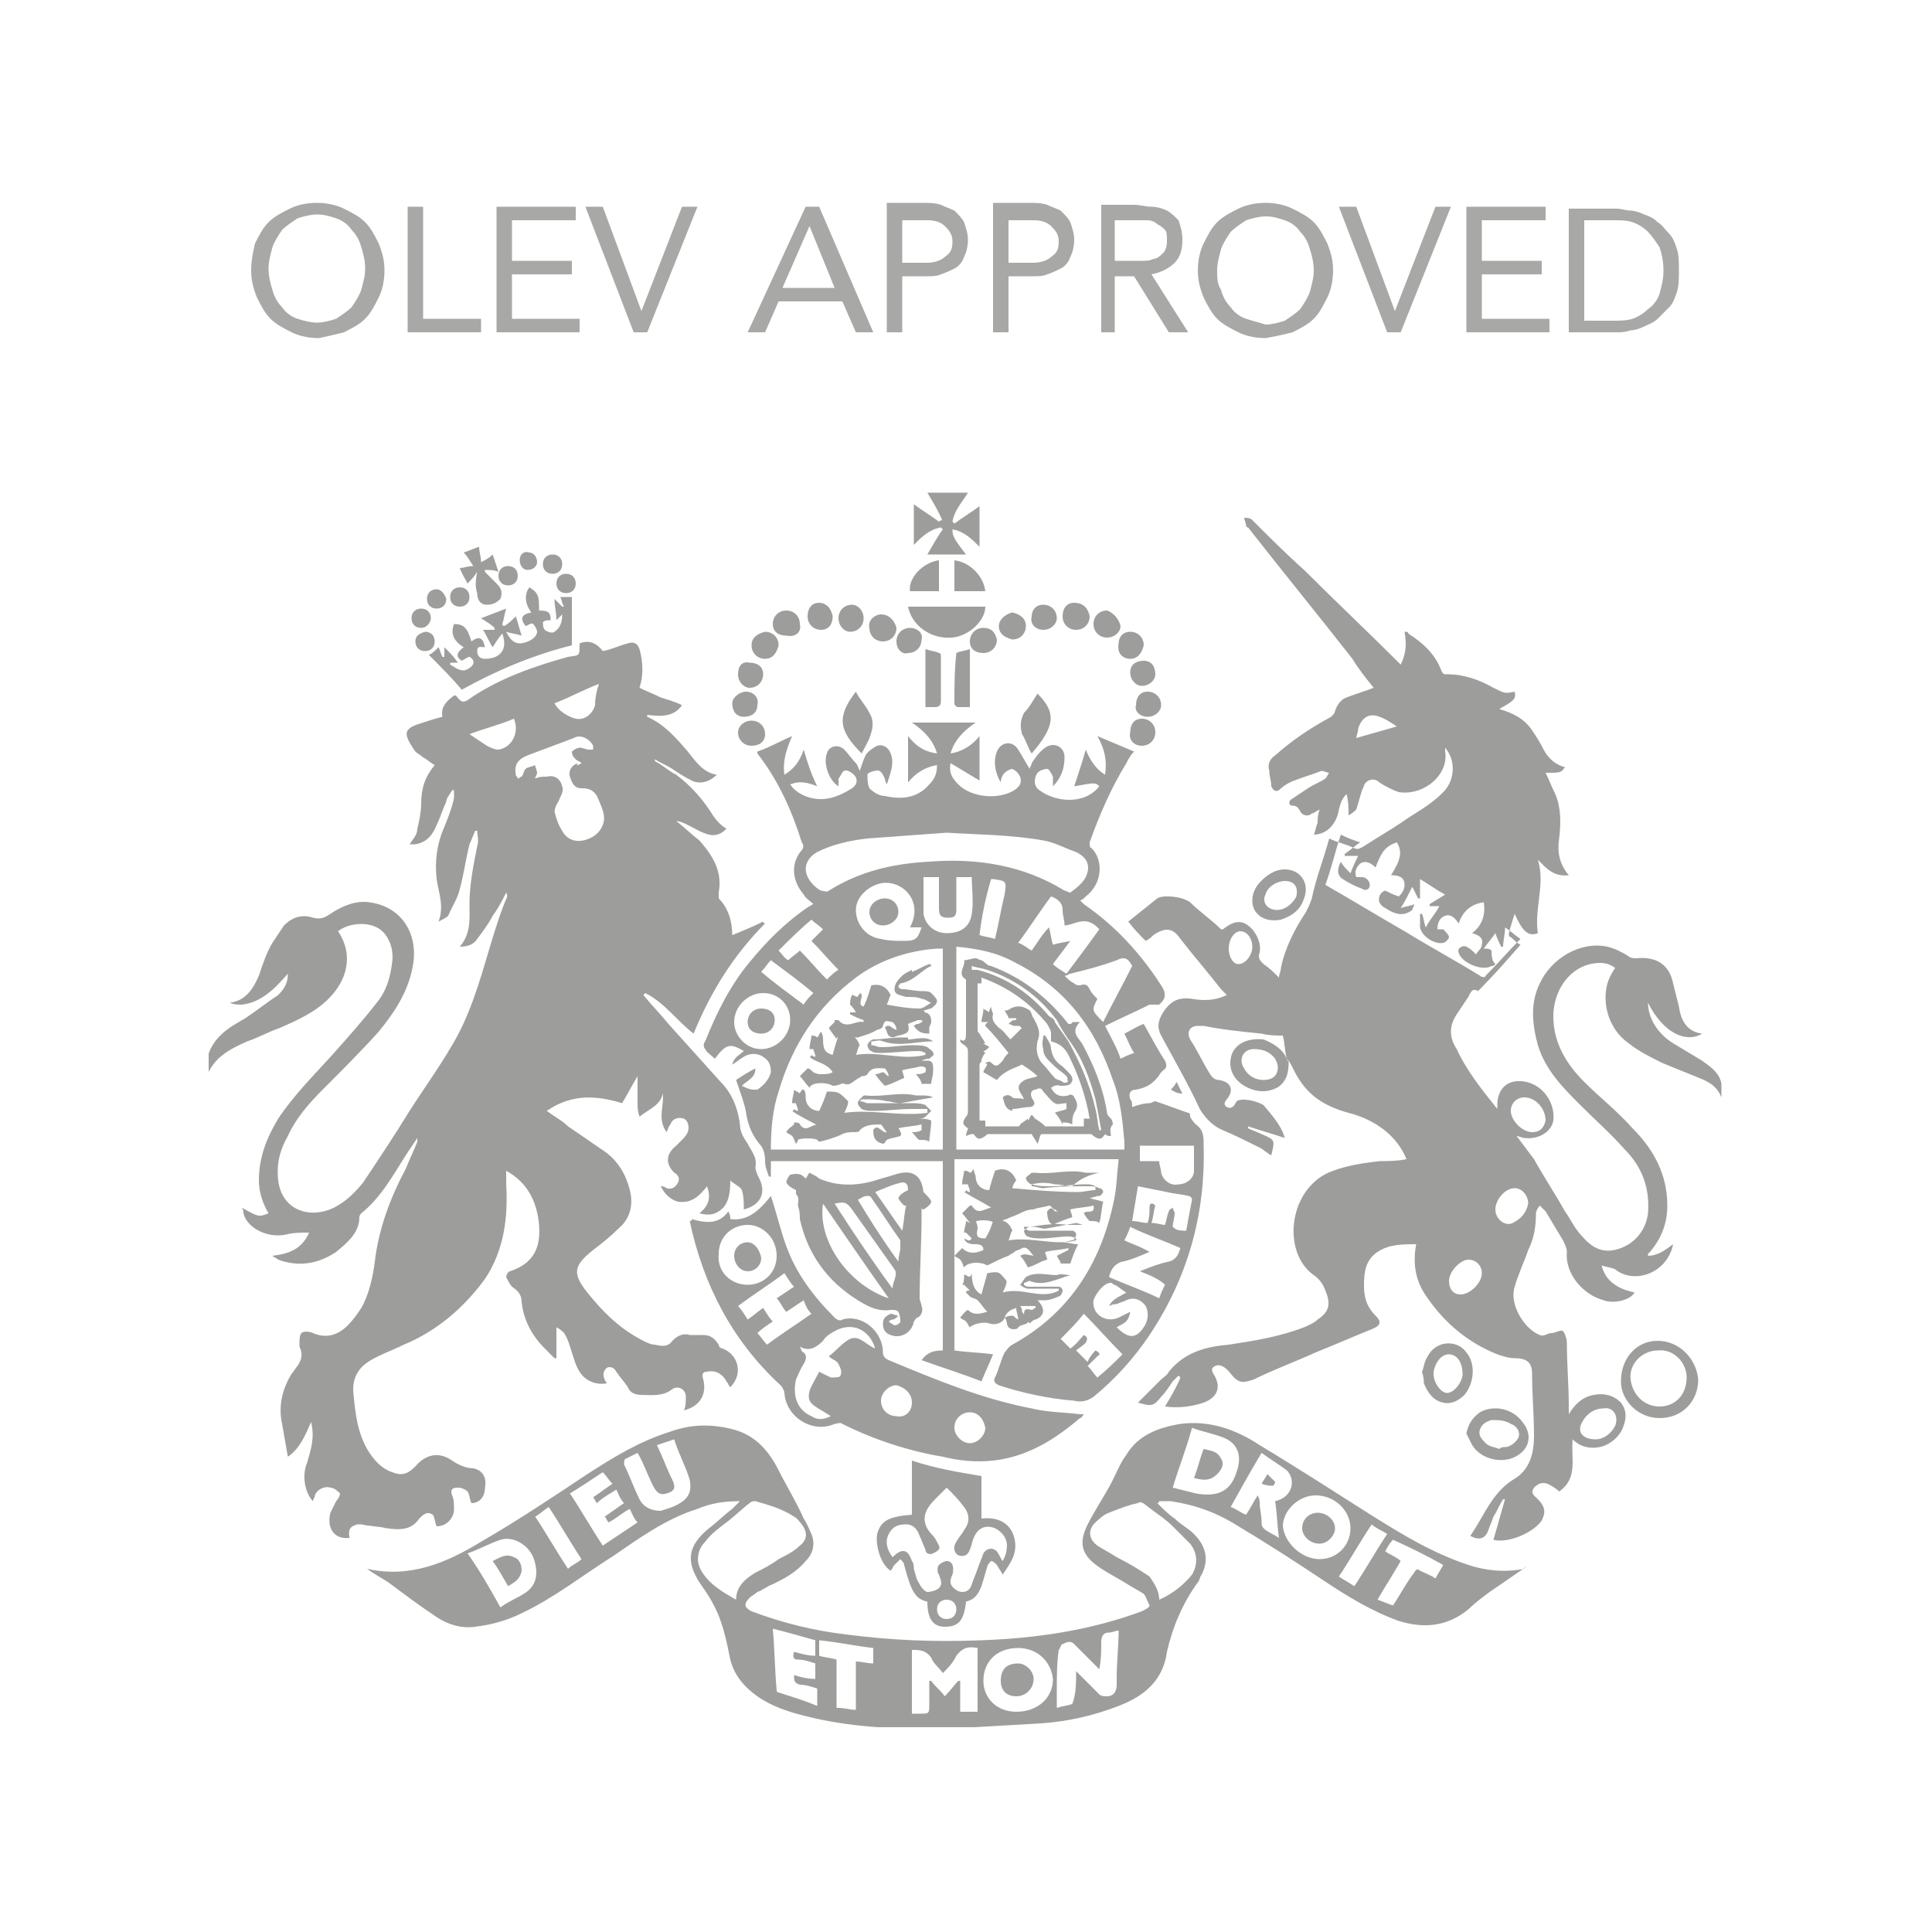 <?xml version="1.0" encoding="utf-8"?>
<!-- Generator: Adobe Illustrator 23.0.1, SVG Export Plug-In . SVG Version: 6.00 Build 0)  -->
<svg version="1.1" id="Layer_1" xmlns="http://www.w3.org/2000/svg" xmlns:xlink="http://www.w3.org/1999/xlink" x="0px" y="0px"
	 viewBox="0 0 100 100" style="enable-background:new 0 0 100 100;" xml:space="preserve">
<style type="text/css">
	.st0{clip-path:url(#SVGID_2_);fill:#A8A8A7;}
	.st1{clip-path:url(#SVGID_2_);fill:#9D9D9C;}
</style>
<g>
	<defs>
		<rect id="SVGID_1_" x="10.8" y="10.5" width="78.4" height="78.9"/>
	</defs>
	<clipPath id="SVGID_2_">
		<use xlink:href="#SVGID_1_"  style="overflow:visible;"/>
	</clipPath>
	<path class="st0" d="M82,11.4h1.5c0.4,0,0.7,0,1,0.1c0.3,0.1,0.6,0.3,0.8,0.5c0.2,0.2,0.4,0.5,0.6,0.8c0.1,0.3,0.2,0.7,0.2,1.2
		s-0.1,0.8-0.2,1.2c-0.1,0.3-0.3,0.6-0.6,0.8c-0.2,0.2-0.5,0.4-0.8,0.5c-0.3,0.1-0.7,0.1-1,0.1H82V11.4z M81.2,17.2h2.5
		c0.2,0,0.4,0,0.7-0.1c0.2,0,0.5-0.1,0.7-0.2c0.2-0.1,0.5-0.2,0.7-0.4c0.2-0.2,0.4-0.4,0.6-0.6c0.2-0.2,0.3-0.5,0.4-0.8
		c0.1-0.3,0.1-0.7,0.1-1.1c0-0.4,0-0.8-0.1-1.1c-0.1-0.3-0.2-0.6-0.4-0.8c-0.2-0.2-0.4-0.5-0.6-0.6c-0.2-0.2-0.4-0.3-0.7-0.4
		c-0.2-0.1-0.5-0.2-0.7-0.2c-0.2,0-0.5-0.1-0.7-0.1h-2.5V17.2z M75.9,17.2h4.3v-0.7h-3.5v-2.3h3.1v-0.7h-3.1v-2.1H80v-0.7h-4.1V17.2
		z M71.8,17.2h0.7l2.6-6.5h-0.8l-2.1,5.4h0l-2-5.4h-0.9L71.8,17.2z M64.5,16.5c-0.3-0.1-0.6-0.3-0.8-0.6c-0.2-0.2-0.4-0.5-0.5-0.9
		C63,14.7,63,14.4,63,14c0-0.4,0.1-0.7,0.2-1.1c0.1-0.3,0.3-0.6,0.5-0.9c0.2-0.2,0.5-0.4,0.8-0.6c0.3-0.1,0.7-0.2,1-0.2
		c0.4,0,0.7,0.1,1,0.2c0.3,0.1,0.6,0.3,0.8,0.6c0.2,0.2,0.4,0.5,0.5,0.9c0.1,0.3,0.2,0.7,0.2,1.1c0,0.4-0.1,0.7-0.2,1.1
		c-0.1,0.3-0.3,0.6-0.5,0.9c-0.2,0.2-0.5,0.4-0.8,0.6c-0.3,0.1-0.7,0.2-1,0.2C65.2,16.7,64.8,16.6,64.5,16.5 M66.9,17.2
		c0.4-0.2,0.8-0.4,1.1-0.7c0.3-0.3,0.5-0.7,0.7-1.1c0.2-0.4,0.3-0.9,0.3-1.4c0-0.5-0.1-0.9-0.3-1.4c-0.2-0.4-0.4-0.8-0.7-1.1
		c-0.3-0.3-0.7-0.5-1.1-0.7s-0.9-0.3-1.4-0.3c-0.5,0-1,0.1-1.4,0.3c-0.4,0.2-0.8,0.4-1.1,0.7c-0.3,0.3-0.5,0.7-0.7,1.1
		c-0.2,0.4-0.3,0.9-0.3,1.4c0,0.5,0.1,0.9,0.3,1.4c0.2,0.4,0.4,0.8,0.7,1.1c0.3,0.3,0.7,0.5,1.1,0.7c0.4,0.2,0.9,0.3,1.4,0.3
		C66.1,17.4,66.5,17.3,66.9,17.2 M57.7,11.4h1.1c0.2,0,0.4,0,0.6,0c0.2,0,0.4,0.1,0.5,0.2c0.2,0.1,0.3,0.2,0.4,0.3
		c0.1,0.1,0.1,0.3,0.1,0.6c0,0.3-0.1,0.5-0.2,0.6c-0.1,0.1-0.3,0.3-0.5,0.3c-0.2,0.1-0.4,0.1-0.6,0.1c-0.2,0-0.5,0-0.7,0h-0.7V11.4z
		 M56.9,17.2h0.8v-2.9h1l1.8,2.9h1l-1.9-3c0.5-0.1,0.9-0.3,1.2-0.6c0.3-0.3,0.4-0.7,0.4-1.2c0-0.4-0.1-0.7-0.2-1
		c-0.2-0.2-0.4-0.4-0.6-0.5c-0.2-0.1-0.5-0.2-0.8-0.2c-0.3,0-0.6-0.1-0.9-0.1h-1.7V17.2z M52.2,11.4h1.3c0.4,0,0.7,0.1,0.9,0.3
		c0.2,0.2,0.4,0.4,0.4,0.8c0,0.4-0.1,0.6-0.4,0.8c-0.2,0.2-0.6,0.3-0.9,0.3h-1.3V11.4z M51.4,17.2h0.8v-2.9h1.3c0.2,0,0.5,0,0.7-0.1
		c0.3-0.1,0.5-0.2,0.7-0.3c0.2-0.1,0.4-0.3,0.5-0.6c0.1-0.2,0.2-0.5,0.2-0.9c0-0.3-0.1-0.6-0.2-0.9c-0.1-0.2-0.3-0.4-0.5-0.6
		c-0.2-0.1-0.5-0.2-0.7-0.3c-0.3-0.1-0.6-0.1-0.9-0.1h-1.9V17.2z M46.7,11.4H48c0.4,0,0.7,0.1,0.9,0.3c0.2,0.2,0.4,0.4,0.4,0.8
		c0,0.4-0.1,0.6-0.4,0.8c-0.2,0.2-0.6,0.3-0.9,0.3h-1.3V11.4z M45.9,17.2h0.8v-2.9H48c0.2,0,0.5,0,0.7-0.1c0.3-0.1,0.5-0.2,0.7-0.3
		s0.4-0.3,0.5-0.6c0.1-0.2,0.2-0.5,0.2-0.9c0-0.3-0.1-0.6-0.2-0.9c-0.1-0.2-0.3-0.4-0.5-0.6c-0.2-0.1-0.5-0.2-0.7-0.3
		c-0.3-0.1-0.6-0.1-0.9-0.1h-1.9V17.2z M43.2,14.9h-2.7l1.4-3.2h0L43.2,14.9z M38.7,17.2h0.9l0.7-1.6h3.3l0.7,1.6h0.9l-2.8-6.5h-0.7
		L38.7,17.2z M32.8,17.2h0.7l2.6-6.5h-0.8l-2.1,5.4h0l-2-5.4h-0.9L32.8,17.2z M25.7,17.2H30v-0.7h-3.5v-2.3h3.1v-0.7h-3.1v-2.1h3.3
		v-0.7h-4.1V17.2z M21.1,17.2h3.8v-0.7h-3v-5.8h-0.8V17.2z M15.4,16.5c-0.3-0.1-0.6-0.3-0.8-0.6c-0.2-0.2-0.4-0.5-0.5-0.9
		c-0.1-0.3-0.2-0.7-0.2-1.1c0-0.4,0.1-0.7,0.2-1.1c0.1-0.3,0.3-0.6,0.5-0.9c0.2-0.2,0.5-0.4,0.8-0.6c0.3-0.1,0.7-0.2,1-0.2
		c0.4,0,0.7,0.1,1,0.2c0.3,0.1,0.6,0.3,0.8,0.6c0.2,0.2,0.4,0.5,0.5,0.9c0.1,0.3,0.2,0.7,0.2,1.1c0,0.4-0.1,0.7-0.2,1.1
		c-0.1,0.3-0.3,0.6-0.5,0.9c-0.2,0.2-0.5,0.4-0.8,0.6c-0.3,0.1-0.7,0.2-1,0.2C16.1,16.7,15.7,16.6,15.4,16.5 M17.8,17.2
		c0.4-0.2,0.8-0.4,1.1-0.7c0.3-0.3,0.5-0.7,0.7-1.1c0.2-0.4,0.3-0.9,0.3-1.4c0-0.5-0.1-0.9-0.3-1.4c-0.2-0.4-0.4-0.8-0.7-1.1
		c-0.3-0.3-0.7-0.5-1.1-0.7c-0.4-0.2-0.9-0.3-1.4-0.3c-0.5,0-1,0.1-1.4,0.3c-0.4,0.2-0.8,0.4-1.1,0.7c-0.3,0.3-0.5,0.7-0.7,1.1
		C13.1,13,13,13.5,13,14c0,0.5,0.1,0.9,0.3,1.4c0.2,0.4,0.4,0.8,0.7,1.1c0.3,0.3,0.7,0.5,1.1,0.7c0.4,0.2,0.9,0.3,1.4,0.3
		C17,17.4,17.4,17.3,17.8,17.2"/>
	<path class="st1" d="M54.9,56.2c0.2,0,0.4,0,0.5-0.1c0.2-0.2,0.1-0.4-0.1-0.6c-0.1-0.1-0.2-0.2-0.3-0.3c-0.3-0.2-0.5-0.4-0.6-0.9
		c0-0.3-0.2-0.5-0.3-0.7c0,0-0.1,0-0.1,0c0,0.2-0.1,0.4,0,0.7c0,0.4,0.3,0.6,0.6,0.9c0.2,0.2,0.4,0.3,0.6,0.5c0.1,0.1,0,0.2,0.1,0.3
		c-0.1,0-0.2,0.1-0.3,0c-0.1-0.1-0.3-0.1-0.4-0.2c-0.2-0.2-0.4-0.5-0.6-0.7c-0.3-0.3-0.4-0.7-0.3-1.2c0.2-0.5,0-0.8-0.2-1.2
		c-0.1-0.1-0.1-0.3-0.2-0.4c-0.3-0.2-0.6-0.3-1-0.1c-0.1,0.1-0.2,0.1-0.3,0.1c0.1,0.2,0.2,0.3,0.2,0.4c0.2,0,0.3,0,0.4,0
		c0,0,0,0.1,0,0.1c0,0-0.1,0-0.1,0c-0.1,0-0.2,0.1-0.3,0.2c0.1,0,0.2,0.1,0.3,0.1c0.1,0,0.2,0,0.3,0c0,0,0,0.1,0.1,0.1
		c-0.2,0.2-0.4,0.4-0.6,0.6c-0.2-0.2-0.4-0.5-0.6-0.6c-0.2-0.2-0.4-0.4-0.3-0.7c0-0.1-0.1-0.2-0.1-0.4c-0.1,0.2-0.1,0.2-0.1,0.3
		c-0.1-0.1-0.2-0.1-0.3-0.2c0,0.3-0.1,0.5-0.1,0.7c0.1,0,0.2,0,0.4,0C51.1,52.9,51,53,51,53.1c0.4,0.4,0.8,0.9,1.2,1.4
		c-0.1,0.1-0.2,0.2-0.3,0.4c-0.2,0.2-0.3,0.4-0.6,0.1c-0.1-0.1-0.2,0-0.3,0c0,0,0,0,0.1,0.1c-0.1,0.2-0.2,0.3-0.2,0.4
		c0.2,0.1,0.5,0.3,0.7,0.4c0.4-0.5,0.9-0.6,1.3-0.8c0.3,0.2,0.6,0.4,0.8,0.6c-0.2,0.1-0.6,0.1-0.8,0.3c-0.4,0.3,0,0.6,0.1,0.9
		c-0.2-0.1-0.5,0-0.6-0.1c-0.2-0.2-0.4-0.1-0.5,0c0.1,0.3,0.1,0.6,0.5,0.7c0-0.1,0-0.1,0-0.1c0.3,0,0.6-0.1,0.9-0.1
		c0.2,0,0.3-0.2,0.2-0.3c0-0.1-0.1-0.1-0.1-0.2c-0.1-0.2,0-0.4,0.2-0.4c0.2-0.1,0.3-0.1,0.4,0.1c0.2,0.2,0.4,0.5,0.6,0.6
		c0.1,0.1,0.4,0,0.6,0c0,0.1,0,0.2,0,0.3c-0.2,0.1-0.4,0.1-0.6,0.2c0.2,0.2,0.3,0.4,0.4,0.6c0,0,0-0.1,0-0.1c0.2,0,0.3,0,0.5,0.1
		c0-0.2,0-0.4,0.1-0.6c0.2-0.3,0.2-0.5,0-0.8c0-0.1-0.2-0.2-0.3-0.1c-0.4,0.1-0.7,0-0.9-0.4C54.7,56.1,54.8,56.2,54.9,56.2
		 M50.6,50.9c0,0.8,0,1.6,0,2.4c0,0.1,0,0.1,0.1,0.2c0.1,0.2,0.2,0.3,0.3,0.5c0,0,0,0-0.1,0c0.1,0.1,0.2,0.1,0.3,0.2
		c-0.1,0.1-0.2,0.2-0.3,0.2c0,0,0,0,0.1,0.1c-0.1,0.1-0.2,0.3-0.2,0.4c0,0.1-0.1,0.1-0.1,0.2c0,1,0,1.9,0,2.9h0.3v0.3
		c0.6,0,1.1,0,1.7,0c0,0,0.1,0,0.1-0.1c0.1-0.1,0.3-0.2,0.4-0.3c0,0,0,0,0,0.1c0.1-0.1,0.1-0.2,0.2-0.3c0.1,0.1,0.2,0.2,0.2,0.3
		c0,0,0,0,0-0.1c0.1,0.1,0.3,0.2,0.4,0.3c0,0,0.1,0.1,0.1,0.1c0.7,0,1.4,0,2,0c0-0.1,0-0.2,0-0.4c0.1,0,0.1,0,0.2,0c0,0,0.1,0,0.1,0
		c-0.2-1.2-0.6-2.3-1.1-3.3c-0.2-0.4-0.5-0.6-0.9-0.7c0-0.1,0-0.3,0-0.4c0-0.2-0.1-0.3-0.2-0.5c-0.9-1.1-2-1.9-3.4-2.4
		c0,0.1,0,0.2,0,0.3C50.8,50.9,50.7,50.9,50.6,50.9 M54.6,52.9c0.2,0.3,0.5,0.7,0.7,1c0.6,1.1,1.1,2.2,1.4,3.5
		c0.1,0.4,0.1,0.7,0.2,1.1h-6.6v-8.3c0.1,0,0.2,0,0.3,0c1.5,0.4,2.7,1.2,3.7,2.4C54.5,52.7,54.6,52.8,54.6,52.9 M38.7,64.3
		c-0.4,0-0.7,0.3-0.7,0.7c0,0.4,0.3,0.8,0.7,0.8c0.4,0,0.7-0.3,0.7-0.7C39.3,64.6,39,64.3,38.7,64.3 M65.9,76.9c0,0,0.1-0.1,0.1-0.2
		c-0.1-0.1-0.2-0.2-0.4-0.4c-0.1,0.2-0.2,0.3-0.3,0.5C65.6,76.9,65.7,76.9,65.9,76.9 M27,81.3c0-0.3-0.1-0.6-0.4-0.7
		c-0.4-0.2-0.7,0-1.1,0.2c0.3,0.4,0.5,0.8,0.8,1.3C26.6,81.9,26.9,81.8,27,81.3 M67.4,79.1c0,0.4,0.4,0.8,0.9,0.8
		c0.4,0,0.8-0.4,0.8-0.8c0-0.4-0.4-0.8-0.9-0.8C67.8,78.3,67.4,78.6,67.4,79.1 M63,76.3c0.2-0.2,0.4-0.5,0.2-0.8
		c-0.2-0.4-0.5-0.4-0.9-0.5c-0.2,0.5-0.3,1-0.5,1.5C62.2,76.6,62.6,76.7,63,76.3 M52.6,87.8c0.5,0,0.9-0.4,0.9-0.9
		c0-0.4-0.4-0.8-0.8-0.8c-0.6,0-0.9,0.3-0.9,0.9C51.8,87.5,52.1,87.8,52.6,87.8 M40.1,52.8c0-0.4-0.3-0.6-0.7-0.6
		c-0.4,0-0.7,0.3-0.7,0.7c0,0.4,0.3,0.6,0.7,0.6C39.8,53.5,40.1,53.2,40.1,52.8 M45.8,46.5c-0.4,0-0.8,0.3-0.8,0.7
		c0,0.4,0.3,0.7,0.7,0.7c0.4,0,0.8-0.3,0.8-0.7C46.5,46.8,46.2,46.5,45.8,46.5 M54.7,52.8c-0.9-1.2-2.1-2.1-3.6-2.6
		c-0.3-0.1-0.5-0.1-0.8-0.2v8.5H57c-0.1-0.6-0.2-1.1-0.3-1.6c-0.3-1.1-0.7-2.2-1.4-3.1C55.1,53.5,54.9,53.2,54.7,52.8 M49.9,49.7
		c0.2,0,0.4-0.1,0.6-0.1c0.1,0,0.2,0.1,0.3,0.1c0.2,0.1,0.3,0.3,0.5,0.3c1.6,0.6,2.9,1.6,4,3c0.1,0,0.2,0,0.2-0.1c0.1,0,0.2,0,0.4,0
		c-0.5,0.5-0.1,0.8,0.1,1.1c0.6,1.1,1.1,2.3,1.3,3.6c0,0.1,0.1,0.2,0.2,0.3c0.1,0.1,0.1,0.3,0.1,0.3c-0.2,0.2-0.1,0.4-0.1,0.6
		c-0.1,0-0.2,0-0.3-0.1c-0.2,0.3-0.3,0.3-0.6,0.1c-0.1-0.1-0.1-0.1-0.2-0.1c-0.8,0-1.7,0-2.5,0c-0.1,0.1-0.1,0.3-0.2,0.5
		c-0.1-0.2-0.2-0.3-0.3-0.5c-0.7,0-1.4,0-2.2,0c-0.1,0-0.1,0-0.2,0.1c-0.3,0.2-0.4,0.2-0.6-0.1c-0.1,0-0.2,0-0.4,0.1
		c0-0.2,0.1-0.3,0.1-0.4c-0.3-0.2-0.3-0.3-0.1-0.6c0.1-0.1,0.1-0.2,0.1-0.3c0-1,0-2.1,0-3.1c0-0.3-0.3-0.3-0.4-0.5c0,0,0-0.1,0-0.1
		C50,54,50,53.7,50,53.4c0-0.8,0-1.6,0-2.5c0-0.1,0-0.2,0-0.2C49.5,50.4,50,50,49.9,49.7 M47.8,52.3c0.1,0,0.3-0.1,0.4-0.1
		c0.1-0.1,0.3-0.2,0.3-0.4c0-0.1-0.2-0.3-0.3-0.4c-0.1-0.1-0.3-0.1-0.5-0.1c-0.3,0-0.7-0.1-1-0.1c-0.1,0-0.2-0.1-0.2-0.1
		c0-0.1,0.1-0.2,0.1-0.2c0.7-0.1,1.1-0.7,1.6-0.9c0,0,0-0.1-0.1-0.1c-0.3,0.1-0.6,0.3-0.9,0.4c0,0,0-0.1,0-0.1
		c-0.2,0.1-0.4,0.2-0.5,0.3c-0.2,0.2-0.4,0.4-0.4,0.7c0,0.3,0.3,0.3,0.6,0.4c0.3,0,0.6,0,0.8,0.1c0.2,0,0.4,0.2,0.5,0.2
		c-0.2,0.1-0.4,0.3-0.6,0.3c-0.6,0-1.1-0.1-1.7-0.2c0.1-0.2,0.1-0.3,0.2-0.5c-0.2-0.4-0.5-0.6-1-0.5c-0.1,0.3-0.2,0.7-0.4,1.1
		c-0.4-0.1,0.1-0.6-0.2-0.7c0,0.1-0.1,0.1-0.1,0.2c-0.1,0-0.2-0.1-0.3-0.1c-0.1,0.2-0.1,0.4-0.1,0.5c0.1,0.1,0.2,0.2,0.3,0.4h-0.3
		c0,0,0,0,0,0.1c0.2,0.1,0.4,0.2,0.7,0.3c0,0,0,0.1,0,0.1c-0.4-0.1-0.9,0.4-1.3-0.1c0,0-0.1,0-0.2,0c0,0,0,0.1,0,0.1
		c-0.1,0.1-0.2,0.2-0.3,0.3c0.1,0.2,0.3,0.4,0.4,0.6c0,0,0-0.1,0-0.1c0.2,0,0.4-0.1,0.5-0.1c0.2,0,0.4,0.1,0.6,0.1
		c0.3-0.1,0.7-0.2,1-0.4c0.1,0,0.3-0.1,0.3-0.2c0.1-0.4,0.3-0.2,0.5-0.2c0.1,0.1,0.2,0.2,0.2,0.4c-0.2,0-0.4-0.4-0.6-0.1
		c0.1,0.1,0.1,0.3,0.2,0.4c0.2,0.2,0.4,0,0.5,0c0.5-0.1,0.6-0.2,0.5-0.6c0.2-0.1,0.3-0.1,0.5-0.2c0.1,0,0.2,0,0.2,0
		c0,0,0.1,0.1,0,0.1c0,0-0.1,0.1-0.2,0.1c-0.1,0-0.2,0.1-0.2,0.1c0.2,0.3,0.4,0.4,0.8,0.4c0-0.1,0-0.2,0-0.3c0-0.1,0.1-0.2,0.1-0.3
		c0-0.3-0.1-0.5-0.4-0.5C47.9,52.4,47.9,52.4,47.8,52.3C47.8,52.4,47.8,52.3,47.8,52.3 M43.7,56.1c0.3,0.1,0.4-0.1,0.6-0.2
		c0.1-0.1,0.2-0.1,0.3-0.2c0.1,0,0.2,0,0.3-0.1c0.2-0.4,0.6-0.3,0.9-0.3c0.1,0.1,0.2,0.3,0.2,0.4c-0.1,0-0.2-0.2-0.3-0.2
		c-0.1,0-0.2,0.1-0.4,0.1c0.2,0.3,0.4,0.5,0.5,0.6c0.4-0.1,0.7-0.3,1-0.4c0-0.1-0.1-0.3-0.1-0.4c0.3-0.1,0.6-0.1,0.9-0.2
		c0.2,0,0.4,0,0.3,0.3c-0.2,0.1-0.3,0.1-0.5,0.1c0.2,0.2,0.3,0.4,0.3,0.5c0.2,0,0.4,0,0.5,0c0-0.2,0.1-0.4,0.1-0.7
		c0-0.3,0-0.5-0.3-0.5c-0.1,0-0.2,0-0.3,0c0.2-0.1,0.3-0.1,0.4-0.1c0.1-0.1,0.3-0.2,0.2-0.3c0-0.1-0.2-0.2-0.3-0.3
		c-0.2-0.1-0.5-0.1-0.8-0.1c-0.5,0-1,0.1-1.6,0.1c-0.2,0-0.3-0.1-0.5-0.1c0-0.1,0-0.1,0-0.2c0.2,0,0.4-0.1,0.6,0
		c0.9,0.3,1.7,0,2.6,0c-0.4-0.3-0.9-0.1-1.3-0.1c0-0.1,0-0.1,0-0.1c-0.2,0-0.3,0-0.4,0c-0.5,0-0.9,0.1-1.4,0.1
		c-0.1,0-0.3,0.2-0.3,0.3c0,0.1,0.1,0.3,0.2,0.3c0.1,0.1,0.3,0.1,0.5,0.1c0.6,0,1.3-0.1,1.9-0.1c0.1,0,0.2,0,0.4,0.1
		c0,0,0,0.1,0,0.1c-1.2,0.3-2.4-0.2-3.6,0c0.1-0.2,0.1-0.4,0.2-0.5c-0.2-0.5-0.5-0.7-1.1-0.5c-0.1,0.3-0.2,0.6-0.3,1
		c-0.4-0.1-0.5-0.3-0.5-0.8c0-0.1,0-0.2-0.1-0.4c-0.1,0.1-0.1,0.2-0.2,0.3c-0.1-0.1-0.2-0.1-0.3-0.1c0,0.2-0.1,0.4-0.1,0.7
		c0.1,0,0.2,0,0.2,0c0,0.1,0.1,0.2,0.1,0.4c-0.1,0-0.2-0.1-0.2-0.1c0,0,0,0.1-0.1,0.1c0.3,0.3,0.9,0.3,1.2,0.8
		c-0.2,0.1-0.4,0.1-0.6,0.1c-0.1,0-0.2,0-0.4-0.1c-0.1-0.1-0.2-0.2-0.3-0.2c-0.2,0.2-0.3,0.3-0.4,0.4c0.2,0.2,0.3,0.4,0.5,0.6
		c0.1-0.3,0.9-0.3,1.2-0.1C43.5,56.2,43.6,56,43.7,56.1 M42,58.3c-0.2,0.1-0.4,0.2-0.6-0.1c0-0.1-0.2-0.1-0.3-0.1c0,0,0,0.1,0,0.1
		c-0.1,0.1-0.3,0.2-0.4,0.4c0.1,0.1,0.2,0.1,0.3,0.2c0.1,0.1,0.1,0.2,0.2,0.4c0.1-0.1,0.1-0.2,0.1-0.2c0.1-0.1,0.9-0.1,1,0
		c0,0,0.1,0.1,0.1,0.1c0.4-0.1,0.8-0.2,1.2-0.4c0.2-0.1,0.4-0.1,0.6-0.1c0.1,0,0.3,0,0.3-0.1c0.3-0.3,0.7-0.3,1.1-0.3
		c0.1,0.1,0.2,0.3,0.3,0.4c-0.2,0.1-0.5-0.5-0.7-0.1c0,0.4,0.1,0.6,0.5,0.7c0.1,0,0.1-0.1,0.2-0.2c0.2-0.1,0.4-0.1,0.7-0.2
		c0,0,0.1-0.1,0-0.2c0-0.1-0.1-0.2-0.1-0.2c0.4-0.1,0.8-0.1,1.2-0.2c0,0.1,0,0.2,0,0.3c-0.2,0.1-0.3,0.1-0.5,0.1
		c0.2,0.2,0.3,0.4,0.4,0.4c0.2,0,0.4,0,0.5,0.1c0-0.3,0.1-0.7,0.1-1.1c-0.2-0.1-0.5-0.1-0.7-0.1c0.1,0,0.3,0,0.4-0.1
		c0.1-0.1,0.2-0.2,0.3-0.3c-0.1-0.1-0.2-0.2-0.3-0.3c-0.2-0.1-0.5-0.1-0.8-0.1c-0.7,0-1.5,0-2.2,0c-0.1,0-0.2-0.1-0.4-0.1
		c0.1-0.1,0.1-0.1,0.2-0.1c0.4,0,0.8,0,1.2,0.1c0.2,0,0.4,0.1,0.7,0.1c0.6-0.1,1.1-0.2,1.7-0.3c-0.2-0.1-0.4-0.1-0.6-0.1
		c-0.1,0-0.2,0-0.3,0c-0.9-0.2-1.7,0.1-2.6,0c-0.1,0-0.1,0-0.2,0.1c-0.1,0.1-0.2,0.2-0.2,0.3c0,0.1,0.1,0.2,0.2,0.3
		c0.2,0.1,0.4,0.1,0.6,0.1c0.7,0,1.3-0.1,2-0.1c0.2,0,0.5,0,0.8,0c0,0.1,0,0.1,0,0.2c-1.4,0.2-2.9-0.2-4.3,0
		c0.1-0.2,0.2-0.4,0.2-0.6c-0.5-0.5-0.5-0.5-1.1-0.5c-0.1,0.3-0.2,0.6-0.4,1c-0.4,0-0.7-0.3-0.7-0.7c0-0.1,0-0.3-0.1-0.4
		c0,0-0.1,0-0.1,0c0,0.1-0.1,0.1-0.1,0.2c-0.1-0.1-0.2-0.1-0.3-0.2c0,0.2-0.1,0.4-0.1,0.7c0.1,0,0.2,0,0.2,0c0,0.1,0.1,0.2,0.1,0.4
		c-0.1,0-0.2-0.1-0.2-0.1c0,0,0,0.1-0.1,0.1c0.4,0.3,0.9,0.5,1.4,0.8C42.3,58.2,42.2,58.2,42,58.3 M61.2,56.6
		c-0.1-0.2-0.2-0.4-0.3-0.6c-0.1,0.2-0.2,0.3-0.3,0.4C60.8,56.5,60.9,56.6,61.2,56.6 M21.5,33.2c0,0.3,0.2,0.5,0.5,0.5
		c0.3,0,0.5-0.2,0.5-0.5c0-0.3-0.2-0.5-0.5-0.5C21.7,32.8,21.5,32.9,21.5,33.2 M26.3,29.3c-0.3,0-0.5,0.2-0.5,0.5
		c0,0.3,0.2,0.5,0.5,0.5c0.3,0,0.5-0.2,0.5-0.5C26.8,29.5,26.6,29.3,26.3,29.3 M23.3,30.9c0,0.3,0.2,0.5,0.5,0.5
		c0.3,0,0.5-0.2,0.5-0.5c0-0.3-0.2-0.5-0.5-0.5C23.5,30.4,23.3,30.6,23.3,30.9 M29.1,29.2c0-0.3-0.2-0.5-0.5-0.5
		c-0.3,0-0.5,0.2-0.5,0.5c0,0.3,0.2,0.5,0.5,0.5C28.9,29.7,29.1,29.5,29.1,29.2 M26.9,29c0,0.3,0.2,0.5,0.4,0.5
		c0.3,0,0.5-0.2,0.5-0.4c0-0.3-0.2-0.5-0.4-0.5C27.1,28.5,26.9,28.7,26.9,29 M22.6,30.5c-0.3,0-0.5,0.2-0.5,0.5
		c0,0.3,0.2,0.5,0.5,0.5c0.3,0,0.5-0.2,0.5-0.5C23,30.7,22.8,30.5,22.6,30.5 M22.3,32c0-0.3-0.2-0.5-0.5-0.5c-0.3,0-0.5,0.2-0.5,0.5
		c0,0.3,0.2,0.5,0.5,0.5C22.1,32.5,22.3,32.2,22.3,32 M29.3,29.7c-0.3,0-0.5,0.2-0.5,0.5c0,0.3,0.2,0.5,0.5,0.5
		c0.3,0,0.5-0.2,0.5-0.5C29.8,29.9,29.6,29.7,29.3,29.7 M47.1,32.5c-0.4,0-0.7,0.3-0.7,0.7c0,0.4,0.3,0.7,0.6,0.6
		c0.4,0,0.7-0.3,0.7-0.7C47.8,32.8,47.5,32.5,47.1,32.5 M38.6,35.8c-0.3,0-0.7,0.3-0.7,0.6c0,0.4,0.2,0.7,0.6,0.7
		c0.4,0,0.7-0.2,0.7-0.6C39.3,36.1,39,35.8,38.6,35.8 M59.4,37.1c0.4,0,0.7-0.3,0.7-0.6c0-0.4-0.3-0.7-0.7-0.7
		c-0.4,0-0.6,0.3-0.6,0.7C58.7,36.8,59,37.1,59.4,37.1 M38.2,34.9c0,0.4,0.3,0.7,0.6,0.7c0.4,0,0.7-0.3,0.7-0.7
		c0-0.4-0.3-0.6-0.7-0.6C38.4,34.2,38.2,34.5,38.2,34.9 M39.6,38c0-0.4-0.3-0.7-0.7-0.7c-0.4,0-0.7,0.3-0.7,0.6
		c0,0.4,0.3,0.7,0.7,0.7C39.3,38.6,39.6,38.4,39.6,38 M50.9,32.5c-0.4,0-0.7,0.3-0.7,0.7c0,0.4,0.3,0.6,0.7,0.6
		c0.4,0,0.7-0.3,0.7-0.7C51.5,32.7,51.3,32.5,50.9,32.5 M58.5,34.1c0.4,0,0.6-0.3,0.7-0.7c0-0.4-0.3-0.7-0.7-0.7
		c-0.4,0-0.6,0.3-0.6,0.6C57.8,33.8,58.1,34.1,58.5,34.1 M54,32.6c0.4,0,0.7-0.3,0.7-0.6c0-0.4-0.3-0.7-0.7-0.7
		c-0.4,0-0.6,0.3-0.6,0.6C53.3,32.3,53.6,32.6,54,32.6 M42.4,31.2c-0.4,0-0.6,0.3-0.6,0.7c0,0.4,0.3,0.7,0.7,0.7
		c0.4,0,0.6-0.3,0.6-0.7C43,31.4,42.7,31.2,42.4,31.2 M59.1,38.6c0.4,0,0.7-0.3,0.7-0.7c0-0.4-0.3-0.7-0.7-0.7
		c-0.4,0-0.6,0.3-0.6,0.7C58.4,38.3,58.7,38.6,59.1,38.6 M44.1,31.3c-0.4,0-0.7,0.3-0.7,0.7c0,0.4,0.3,0.7,0.6,0.7
		c0.4,0,0.7-0.3,0.7-0.7C44.7,31.6,44.4,31.3,44.1,31.3 M41.4,32.3c0-0.4-0.3-0.7-0.7-0.7c-0.4,0-0.7,0.3-0.7,0.7
		c0,0.4,0.3,0.6,0.7,0.6C41.2,33,41.5,32.7,41.4,32.3 M57.3,31.6c-0.4,0-0.7,0.3-0.7,0.7c0,0.4,0.3,0.7,0.7,0.7
		c0.4,0,0.7-0.3,0.7-0.6C57.9,32,57.6,31.7,57.3,31.6 M51.7,32.4c0,0.4,0.3,0.6,0.7,0.7c0.4,0,0.7-0.3,0.7-0.7
		c0-0.4-0.3-0.6-0.7-0.7C52,31.8,51.7,32.1,51.7,32.4 M38.9,33.4c0,0.4,0.3,0.7,0.7,0.7c0.4,0,0.6-0.3,0.7-0.7
		c0-0.4-0.3-0.7-0.7-0.7C39.2,32.8,38.9,33,38.9,33.4 M59.2,34.2c-0.4,0-0.7,0.2-0.7,0.6c0,0.4,0.3,0.7,0.6,0.7
		c0.4,0,0.7-0.3,0.7-0.6C59.8,34.5,59.6,34.2,59.2,34.2 M55.6,31.2c-0.4,0-0.6,0.3-0.6,0.7c0,0.4,0.3,0.7,0.7,0.7
		c0.4,0,0.7-0.3,0.7-0.7C56.3,31.4,56,31.2,55.6,31.2 M45.6,31.8c-0.3,0-0.7,0.3-0.6,0.7c0,0.4,0.3,0.7,0.7,0.7
		c0.4,0,0.7-0.3,0.7-0.7C46.3,32.1,46,31.8,45.6,31.8 M49.4,29v1.6H51C50.9,29.8,50.2,29.1,49.4,29 M47.1,30.6h1.5V29
		C47.8,29.1,47,29.9,47.1,30.6 M48.4,36.6c0.2,0,0.3-0.1,0.3-0.3c0-0.8,0-1.5,0-2.3c0-0.1,0-0.2-0.1-0.2c-0.2-0.1-0.4-0.1-0.7-0.2v3
		C48.1,36.6,48.2,36.6,48.4,36.6 M49.4,36.4c0,0.1,0.1,0.2,0.2,0.2c0.2,0,0.4,0,0.6,0v-3c-0.3,0.1-0.5,0.1-0.7,0.2
		C49.4,34.7,49.4,35.6,49.4,36.4 M44.6,39c0.2-0.4,0.4-0.7,0.5-1.1c0.1-0.3,0.1-0.7-0.1-1c-0.2-0.4-0.5-0.7-0.7-1.1
		C43.3,37.1,43.4,37.8,44.6,39 M53.7,35.9c-0.2,0.3-0.4,0.7-0.7,1c-0.2,0.4-0.2,0.7-0.1,1.1c0.2,0.3,0.3,0.7,0.5,1
		C54.6,37.6,54.7,36.9,53.7,35.9 M24.7,30.7c0,0.4,0.2,0.6,0.5,0.6c0.3,0,0.5-0.1,0.7-0.3c0.1-0.3,0.1-0.5-0.2-0.8
		c-0.2-0.2-0.4-0.4-0.6-0.6c0,0,0,0,0-0.1c0.2,0,0.5,0,0.7,0.1c-0.1-0.3-0.2-0.6-0.3-0.9c-0.2,0.2-0.4,0.3-0.6,0.4
		c0-0.3-0.1-0.5-0.1-0.8c-0.3,0.1-0.5,0.2-0.8,0.3c0.2,0.2,0.3,0.4,0.5,0.7c-0.3,0-0.5,0.1-0.7,0.1c0.1,0.3,0.3,0.6,0.4,0.8
		c0.2-0.2,0.3-0.3,0.5-0.6C24.6,30.1,24.6,30.4,24.7,30.7 M66.5,45.6c-0.4,0-0.9,0.3-1,0.7c-0.2,0.4,0.1,0.8,0.6,0.8
		c0.4,0,0.8-0.3,1-0.7C67.2,45.9,67,45.6,66.5,45.6 M66.5,45c0.8,0,1.3,0.7,1,1.5c-0.2,0.6-0.6,0.9-1.2,1.1c-0.5,0.1-1,0-1.3-0.4
		c-0.3-0.4-0.2-1,0.1-1.4C65.5,45.3,66,45,66.5,45 M75.7,71.1c0-0.6-0.3-1-0.7-1c-0.4,0-0.7,0.4-0.8,0.9c0,0,0,0.1,0,0.1
		c0,0.5,0.4,1,0.7,1c0.3,0,0.7-0.4,0.8-0.9C75.7,71.2,75.7,71.2,75.7,71.1 M73.6,71c0.1-0.2,0.1-0.5,0.3-0.8c0.4-0.8,1.5-0.9,2-0.2
		c0.5,0.6,0.4,1.6-0.1,2.2c-0.3,0.3-0.7,0.5-1.1,0.4c-0.5-0.1-0.8-0.5-1-1C73.7,71.5,73.7,71.3,73.6,71 M65.4,55.9
		c0.3,0,0.6-0.1,0.7-0.4c0.1-0.3,0-0.5-0.1-0.7c-0.3-0.4-0.7-0.5-1.1-0.5c-0.6,0-0.8,0.6-0.5,1C64.6,55.7,65,55.9,65.4,55.9
		 M66.6,54.8c0,0.1,0.1,0.1,0.1,0.2c0,0.5-0.1,1-0.6,1.3c-0.6,0.3-1.2,0.2-1.7-0.1c-0.5-0.3-0.8-0.8-0.7-1.4c0.1-0.7,0.8-1.1,1.7-1
		C65.9,54,66.4,54.3,66.6,54.8 M77.6,75C77.6,75,77.6,75,77.6,75c0.1-0.1,0.2-0.1,0.3-0.1c0.3,0,0.6-0.3,0.7-0.5
		c0.1-0.3-0.1-0.6-0.4-0.7c-0.3-0.2-0.7-0.2-1-0.2c-0.3,0.1-0.5,0.2-0.6,0.5c-0.1,0.3,0.1,0.5,0.3,0.7C77.1,74.9,77.4,74.9,77.6,75
		 M75.9,74.2c0.1-0.5,0.3-0.8,0.7-1.1c0.7-0.4,1.7-0.2,2.2,0.5c0.5,0.6,0.4,1.3-0.2,1.7c-0.7,0.5-1.9,0.3-2.4-0.5
		C76.1,74.6,76,74.4,75.9,74.2 M49.3,33c0.9-0.1,1.7-0.9,1.7-1.6H47C47.2,32.4,48.2,33.1,49.3,33 M85.9,72.8c0.8,0,1.4-0.6,1.4-1.5
		c0-0.8-0.7-1.5-1.5-1.4c-0.8,0-1.5,0.7-1.4,1.5C84.5,72.2,85.1,72.8,85.9,72.8 M85.9,73.4c-1.1,0-2-0.9-2-1.9
		c0-1.2,0.8-2.1,1.9-2.1c1.1,0,2,0.9,2.1,2C87.9,72.5,87.1,73.4,85.9,73.4 M48.6,27c-0.4-0.3-0.9-0.6-1.3-0.9v2.1
		c0.4-0.4,0.8-0.8,1.4-0.9c0,0,0.1,0.1,0.1,0.1c-0.3,0.4-0.5,0.8-0.8,1.3h2c-0.7-0.9-0.7-1-0.7-1.3c0.6,0.1,1,0.5,1.4,0.9v-2.1
		c-0.4,0.3-0.9,0.6-1.3,0.9c0,0-0.1-0.1-0.1-0.1c0.1-0.6,0.5-1,0.8-1.5H48c0.3,0.5,0.6,1,0.8,1.5C48.8,26.9,48.7,26.9,48.6,27
		 M52.9,67.9c0-0.1,0-0.2-0.1-0.3h0.8c0,0,0,0.1,0,0.1c-0.1,0-0.1,0.1-0.2,0.1c-0.4-0.1-0.4,0-0.4,0.4c0.1,0.1,0.2,0.2,0.3,0.3
		c0.1-0.1,0.2-0.2,0.3-0.2c0.5-0.2,0.5-0.6,0.1-1c0.2,0,0.3,0,0.4,0c0.2,0,0.5-0.1,0.7-0.2c0.1,0,0.2-0.2,0.2-0.3
		c0-0.1-0.1-0.2-0.2-0.2c-0.1,0-0.3,0-0.4,0c-0.4,0-0.7,0-1.1,0c-0.1,0-0.2,0-0.3-0.1c0,0,0-0.1,0-0.1c0.1,0,0.2-0.1,0.3-0.1
		c0.7,0.3,1.4-0.1,2.1-0.3c-0.2,0-0.5-0.1-0.7,0c-0.5,0-1.1-0.2-1.6,0.1c-0.1,0.1-0.2,0.3-0.3,0.4c0.1,0.1,0.3,0.2,0.4,0.2
		c0.3,0,0.7,0,1,0c0.2,0,0.4,0,0.6,0c0,0,0,0.1,0,0.1c-0.9,0.5-1.9-0.2-2.9,0.1c0.1-0.2,0.2-0.4,0.2-0.6c-0.4-0.5-0.4-0.5-1-0.4
		c-0.1,0.4-0.2,0.7-0.3,1.1c-0.4-0.2-0.5-0.6-0.5-1.1c-0.1,0.4-0.3,0-0.4,0.1c0,0.2,0,0.4-0.1,0.5c0,0,0,0,0.1,0
		c0.1,0.1,0.2,0.2,0.3,0.3c-0.1,0-0.2,0-0.2,0.1c0.1,0.1,0.1,0.1,0.2,0.2c0.1,0.1,0.3,0.1,0.4,0.2c0.2,0.2,0.3,0.4,0.5,0.6
		c-0.4,0.1-0.7,0.2-1-0.1c-0.2,0.1-0.3,0.3-0.4,0.4c0.1,0.1,0.2,0.1,0.3,0.2c0.1,0.1,0.1,0.2,0.2,0.3c0.2-0.2,0.8-0.3,1-0.2
		c0.3,0.1,0.7,0,0.8-0.3c0.1-0.3,0.3-0.4,0.6-0.5c0,0.2,0.1,0.4,0.1,0.6c-0.2-0.1-0.2-0.2-0.3-0.2c-0.1,0-0.2,0-0.4,0.1
		c0.2,0.2,0,0.5,0.4,0.6c0.1,0,0.3,0,0.3-0.1c0.2-0.2,0.6-0.1,0.5-0.4C53,68.1,53,68,52.9,67.9 M56,63.4c-0.2,0-0.5,0-0.7,0
		c-0.7-0.1-1.3,0-2,0.1c-0.1,0-0.3,0.2-0.3,0.2c0,0.1,0.1,0.3,0.2,0.3c0.2,0.1,0.5,0.1,0.7,0.1c0.5,0,0.9-0.1,1.4-0.1
		c0.1,0,0.2,0,0.4,0.1c0,0,0,0.1,0,0.1c-1.1,0.3-2.3-0.2-3.5,0c0.1-0.2,0.1-0.4,0.2-0.5c-0.2-0.5-0.5-0.6-1-0.5
		c-0.1,0.3-0.2,0.6-0.4,0.9c-0.4,0-0.5-0.1-0.4-0.5c0-0.1,0-0.2-0.1-0.4c0,0,0,0-0.1-0.1c-0.1,0.4-0.3,0.1-0.4,0.1
		c0,0.2-0.1,0.4-0.1,0.6c0,0,0.1,0,0.1,0c0.1,0.1,0.2,0.2,0.3,0.3c0,0,0,0-0.1,0.1c-0.1,0-0.1,0-0.3-0.1c0.1,0.3,0.4,0.3,0.6,0.3
		c0.3,0,0.4,0.1,0.4,0.3c-0.4,0.2-0.8,0.2-1.1-0.1c-0.2,0.2-0.3,0.3-0.4,0.4c0.1,0.1,0.2,0.1,0.3,0.2c0.1,0.1,0.1,0.2,0.2,0.4
		c0.2-0.3,0.9-0.3,1.2-0.1c0.4-0.2,0.8-0.4,1.1-0.5c0.1-0.1,0.2-0.1,0.3-0.2c0.1-0.1,0.3-0.1,0.4-0.2c0.3-0.1,0.4,0.2,0.6,0.4
		c-0.5-0.1-0.5-0.1-0.7,0c0.2,0.2,0.3,0.4,0.4,0.6c0.4-0.1,0.6-0.3,1-0.4c0-0.1-0.1-0.3-0.1-0.4c0.4-0.1,0.8-0.1,1.2-0.2
		c0,0,0,0.1,0,0.1c-0.2,0.1-0.4,0.2-0.6,0.3c0.1,0.2,0.2,0.3,0.2,0.4c0.2,0,0.3,0,0.5,0c0.1-0.3,0.2-0.6,0.4-1
		c-0.3,0-0.5-0.1-0.8-0.1c0.2,0,0.4-0.1,0.5-0.1c0.1,0,0.2-0.2,0.2-0.3c0-0.1-0.1-0.2-0.2-0.2c-0.2,0-0.5,0-0.7,0c-0.5,0-1,0-1.5,0
		c-0.1,0-0.2-0.1-0.3-0.1c0,0,0-0.1,0-0.1c0.2,0,0.4,0,0.5,0c0.2,0,0.4,0.1,0.6,0.1c0.5-0.1,1.1-0.2,1.6-0.3
		C56.1,63.4,56,63.4,56,63.4 M56.9,60.7c-0.2,0-0.5,0-0.7,0c-0.9-0.2-1.7,0.1-2.6,0c-0.1,0-0.1,0-0.2,0c-0.1,0.1-0.3,0.2-0.3,0.3
		c0,0.1,0.2,0.3,0.3,0.3c0.3,0.1,0.7,0.1,1,0.1c0.6,0,1.2-0.1,1.8-0.1c0.2,0,0.3,0,0.5,0.1c0,0.1,0,0.1,0,0.2
		c-0.3,0-0.6,0.1-0.9,0.1c-1.1,0-2.3-0.1-3.4-0.2c0-0.1,0.1-0.3,0.2-0.4c-0.2-0.5-0.6-0.7-1.1-0.5c-0.1,0.3-0.2,0.6-0.3,1
		c-0.4,0-0.7-0.3-0.7-0.7c0-0.1-0.1-0.2-0.1-0.4c-0.1,0.1-0.1,0.2-0.2,0.2c-0.1-0.1-0.2-0.1-0.3-0.1c0,0.2-0.1,0.4-0.1,0.7
		c0.1,0,0.2,0,0.3,0c0,0.1,0.1,0.2,0.1,0.4c-0.1,0-0.2-0.1-0.2-0.1c0,0,0,0.1-0.1,0.1c0.5,0.3,0.9,0.5,1.4,0.8
		c-0.4,0.1-0.7,0.4-1-0.1c0,0-0.1,0-0.1,0c-0.2,0.2-0.3,0.3-0.4,0.4c0.2,0.2,0.3,0.4,0.5,0.6c0.1-0.3,0.9-0.3,1.2-0.1
		c0.1,0,0.2-0.1,0.3-0.1c0.1,0,0.2-0.1,0.3-0.1c0.2-0.1,0.5-0.2,0.7-0.3c0.2-0.1,0.4-0.2,0.7-0.2c0.2-0.1,0.5-0.1,0.8-0.2
		c0.1,0,0.2,0.2,0.3,0.2c0,0,0.1,0.1,0.2,0.1c-0.1,0-0.2,0-0.2,0c-0.2-0.3-0.3-0.1-0.4,0c0,0.4,0.1,0.6,0.3,0.7
		c0.4-0.2,0.7-0.3,1-0.4c0-0.1-0.1-0.3-0.1-0.4c0.4-0.1,0.8-0.1,1.2-0.2c0.1,0.5-0.4,0.2-0.5,0.4c0.1,0.2,0.2,0.3,0.3,0.4
		c0.2,0,0.4,0,0.5,0.1c0.1-0.3,0.1-0.7,0.2-1.1c-0.3-0.1-0.5-0.1-0.7-0.2c0.2,0,0.3-0.1,0.5-0.1c0.1,0,0.2-0.2,0.2-0.2
		c0-0.1-0.1-0.2-0.2-0.2c-0.2-0.1-0.4-0.1-0.6-0.1c-0.8,0-1.5,0-2.3,0.1c-0.2,0-0.4-0.1-0.6-0.1c0,0,0-0.1,0-0.1
		c0.4-0.1,0.8-0.1,1.2,0c0.3,0,0.6,0.1,0.9,0.1C55.9,61,56.4,60.8,56.9,60.7C56.9,60.7,56.9,60.7,56.9,60.7 M23.9,35.7
		c1.8-1,3.7-1.8,5.7-2.3v-2.5c-0.2,0-0.4,0-0.6,0c0.1,0.2,0.1,0.4,0.2,0.5c0,0,0,0-0.1,0c-0.1-0.1-0.2-0.2-0.4-0.4
		c0,0.4,0.1,0.7,0.1,1.1c0.1-0.1,0.2-0.2,0.3-0.3c0,0.4-0.1,0.7-0.4,0.9c-0.1,0.1-0.4,0-0.5-0.1c-0.1-0.1-0.1-0.3-0.1-0.4
		c0.1-0.1,0.3-0.1,0.4-0.1c0-0.4-0.1-0.5-0.6-0.5c0-0.7,0-0.9-0.5-1.2c-0.3,0.4-0.2,0.9,0.1,1.3c-0.5,0.1-0.6,0.3-0.3,0.7
		c0.1,0,0.3-0.2,0.4-0.1c0.1,0.1,0.2,0.3,0.2,0.4c0,0.3-0.5,0.6-0.9,0.6c-0.3,0-0.5-0.2-0.7-0.6c0.3,0.1,0.5,0.1,0.8,0.2
		c-0.1-0.3-0.2-0.7-0.3-1c-0.2,0.2-0.4,0.4-0.6,0.5c0,0-0.1,0-0.1-0.1c0.1-0.3,0.1-0.5,0.2-0.8c-0.5,0.2-0.8,0.3-1.3,0.5
		c0.3,0.2,0.5,0.3,0.7,0.5c0,0,0,0.1,0,0.1H25c0.2,0.3,0.3,0.6,0.5,0.9c0.2-0.3,0.3-0.5,0.5-0.7c0.3,0.8-0.1,1.3-0.9,1.3
		c-0.2,0-0.4-0.1-0.4-0.4c0-0.3,0.2-0.2,0.4-0.2c-0.1-0.5-0.3-0.6-0.7-0.3c-0.2-0.7-0.4-0.9-0.9-0.9c-0.2,0.5,0,0.9,0.5,1.2
		c-0.4,0.3-0.4,0.5-0.1,0.7c0.2-0.1,0.3-0.2,0.4-0.2c0.2,0.1,0.3,0.3,0.1,0.5c-0.1,0.1-0.3,0.2-0.4,0.2c-0.3,0-0.5-0.2-0.7-0.3
		c0,0,0-0.1,0-0.1c0.1,0,0.3,0,0.4,0c-0.2-0.3-0.4-0.5-0.7-0.8c0,0.2,0,0.4,0,0.5c0,0,0,0-0.1,0c-0.1-0.2-0.1-0.3-0.2-0.5
		c-0.2,0.2-0.3,0.3-0.5,0.4C22.8,34.5,23.4,35.1,23.9,35.7 M49,83.8c0.3,0,0.5-0.2,0.5-0.5c0-0.3-0.2-0.5-0.5-0.5
		c-0.3,0-0.5,0.2-0.5,0.5C48.5,83.6,48.7,83.8,49,83.8 M51.9,80.8c0.1-0.2,0.2-0.4,0.2-0.6c0.1-0.5-0.2-0.9-0.6-1.1
		c-0.5-0.2-0.9,0-1.1,0.5c-0.1,0.2-0.1,0.4-0.2,0.6c-0.1,0.3-0.3,0.4-0.6,0.3c-0.2-0.1-0.3-0.4-0.1-0.7c0.1-0.2,0.3-0.4,0.4-0.6
		c0.3-0.4,0.3-0.8,0-1.2c-0.3-0.4-0.6-0.7-0.9-1c-0.2,0.2-0.4,0.4-0.6,0.6c-0.6,0.6-0.8,1.2-0.1,1.9c0.1,0.1,0.2,0.3,0.3,0.5
		c0.1,0.2-0.1,0.3-0.3,0.4c-0.2,0.1-0.4,0-0.4-0.2c-0.1-0.2-0.2-0.5-0.3-0.7c-0.1-0.3-0.3-0.6-0.7-0.6c-0.4,0-0.7,0.1-0.9,0.5
		c-0.2,0.4-0.1,0.8,0.2,1.2c0.5-0.5,0.8-0.4,1,0.2c0.1,0.1,0.1,0.3,0.1,0.4c0.1,0.3,0.1,0.5,0.3,0.8c0.1,0.2,0.3,0.4,0.4,0.4
		c0.2,0,0.5-0.1,0.6-0.2c0.2-0.2,0.1-0.4,0-0.7c-0.1-0.1-0.1-0.4,0-0.5c0.1-0.1,0.3-0.2,0.4-0.2c0.3,0,0.4,0.3,0.3,0.7
		c-0.2,0.4-0.1,0.6,0.2,0.8c0.3,0.2,0.7,0.1,0.8-0.3c0.1-0.3,0.2-0.5,0.3-0.8c0.1-0.3,0.2-0.5,0.3-0.8c0.2-0.3,0.5-0.3,0.7-0.1
		C51.8,80.6,51.8,80.7,51.9,80.8 M50.8,76.4v2.2c0.8-0.1,1.5,0.2,1.7,1c0.2,0.8-0.2,1.3-0.6,1.9c-0.1-0.2-0.2-0.3-0.3-0.5
		c-0.1-0.1-0.2-0.2-0.3-0.2c-0.1,0.1-0.2,0.2-0.2,0.3c-0.1,0.3-0.2,0.7-0.3,1c-0.2,0.5-0.4,0.7-0.8,0.8c-0.1,1-0.4,1.3-1.1,1.3
		c-0.6,0-0.9-0.4-0.9-1.3c-0.5-0.1-0.7-0.4-0.9-0.9c-0.1-0.3-0.2-0.6-0.3-1c0-0.1-0.1-0.2-0.2-0.3c-0.1,0.1-0.2,0.2-0.3,0.3
		c-0.1,0.1-0.1,0.2-0.2,0.3c-0.5-0.3-0.8-1.3-0.7-1.9c0.2-0.7,0.6-0.9,1.8-1v-2.8C48.4,76,49.6,76.2,50.8,76.4 M46.7,63.7
		c0.1-0.5,0.1-0.9,0.2-1.3c0,0-0.1,0-0.1,0c-0.1-0.1-0.3-0.3-0.3-0.4c0.1-0.2,0.3-0.3,0.5-0.4c0-0.3-0.1-0.4-0.3-0.4
		c-0.5,0.1-0.9,0.3-1.4,0.5C45.8,62.4,46.2,63,46.7,63.7 M46.5,65.3c0-0.3,0.1-0.5,0.1-0.7c0-0.1,0-0.3,0-0.4
		c-0.5-0.7-1-1.5-1.5-2.2c0-0.1-0.2-0.1-0.2-0.1c-0.2,0-0.3,0.1-0.5,0.2C45,63.1,45.7,64.2,46.5,65.3 M46.2,66.7
		C46.2,66.7,46.2,66.6,46.2,66.7c0-0.4,0.3-0.7,0.1-1c-0.7-1-1.5-2.1-2.2-3.1c-0.3-0.4-0.4-0.4-0.9-0.3
		C44.1,63.7,45.1,65.2,46.2,66.7 M46,67.2c-1.2-1.7-2.3-3.3-3.4-4.9C42.3,64.2,43.9,66.5,46,67.2 M41.7,61c0.1-0.1,0.1-0.2,0.2-0.3
		c0.2,0.1,0.4,0.2,0.5,0.3c0.9,0.4,1.9,0.4,2.9,0.1c0.3-0.1,0.7-0.2,1-0.3c0.9-0.3,1.4,0,1.5,0.9c0.2,0.2,0.4,0.4,0.4,0.5
		c0,0.1-0.2,0.3-0.4,0.4c0,0-0.1,0-0.1-0.1c0,0.1,0,0.2,0,0.4c0,1.4-0.1,2.9-0.1,4.3c0,0.1,0.1,0.3,0.1,0.4c0.1,0.2,0,0.5-0.2,0.6
		c-0.1,0-0.1,0.1-0.2,0.2c-0.1,0.6-0.7,0.9-1.2,0.7c-0.3-0.1-0.4-0.3-0.4-0.6c0-0.3,0.2-0.4,0.4-0.5c0.1,0,0.3,0.1,0.4,0.1
		c-0.1,0.1-0.2,0.2-0.3,0.2c0,0-0.1,0-0.2,0.1c0.1,0.1,0.3,0.2,0.3,0.2c0.1,0,0.3-0.1,0.3-0.2c0-0.1,0-0.3-0.1-0.5
		c-0.1-0.1-0.2-0.1-0.4-0.1c-0.7,0.1-1.2-0.2-1.7-0.5c-1.6-1-2.6-2.4-3-4.2c0-0.2,0-0.4-0.1-0.7c0-0.2,0.1-0.4-0.1-0.6
		c0,0,0-0.2,0-0.2c-0.2-0.1-0.4-0.2-0.5-0.4c0-0.1,0.1-0.3,0.2-0.4C41.4,60.7,41.5,60.8,41.7,61 M50.2,73.1c-0.4,0-0.8,0.3-0.8,0.8
		c0,0.4,0.4,0.8,0.8,0.8c0.4,0,0.8-0.4,0.8-0.8C50.9,73.4,50.6,73.1,50.2,73.1 M47.2,72.6c0-0.5-0.4-0.8-0.8-0.9
		c-0.4,0-0.8,0.4-0.8,0.8c0,0.5,0.4,0.8,0.8,0.8C46.8,73.4,47.2,73.1,47.2,72.6 M39.5,67.7c0.2,0.3,0.3,0.5,0.5,0.7
		c-0.3,0.2-0.6,0.4-0.8,0.6c0.2,0.2,0.3,0.4,0.5,0.6c0.8-0.6,1.6-1.1,2.3-1.6c-0.2-0.2-0.3-0.4-0.4-0.7c-0.3,0.2-0.6,0.4-0.9,0.6
		c-0.2-0.2-0.3-0.5-0.5-0.7c0.3-0.2,0.6-0.4,0.9-0.6c-0.2-0.2-0.3-0.4-0.5-0.7c-0.8,0.6-1.6,1.1-2.4,1.7c0.2,0.2,0.3,0.4,0.5,0.7
		C39,68.1,39.2,67.9,39.5,67.7 M38.7,66.5c0.8,0,1.5-0.6,1.5-1.5c0-0.9-0.7-1.6-1.5-1.6c-0.8,0-1.5,0.6-1.5,1.5
		C37.1,65.8,37.8,66.5,38.7,66.5 M43,73.3c-0.3-0.2-0.5-0.3-0.8-0.5c-0.3-0.2-0.4-0.4-0.3-0.8c0.1-0.3,0.3-0.6,0.5-1
		c0.2,0.1,0.4,0.2,0.6,0.3c0.2,0,0.5,0,0.5-0.1c0.1-0.2,0-0.4-0.1-0.6c-0.1-0.2-0.3-0.2-0.5-0.4c0.4-0.3,0.7-0.7,1.1-0.9
		c0.5-0.2,0.8,0.3,1.3,0.5c-0.3-1-1.2-1.4-2.1-0.9c-0.2,0.1-0.5,0.3-0.6,0.5c-0.3,0.3-0.7,0.6-1.2,0.3c0.1,0.2,0.1,0.3,0.2,0.3
		c0.2,0.2,0.1,0.4,0,0.6c-0.2,0.3-0.3,0.6-0.4,0.8C41,72.3,41.3,73,42,73.3C42.3,73.5,42.6,73.5,43,73.3 M35.8,63.1
		c0.7,0.2,1.4,0.3,1.9-0.4c0.1,0.2,0.1,0.3,0.1,0.4c0.8,0.1,1.4-0.3,2.1-1.2c0.3,0.9,0.5,1.8,0.8,2.6c0.5,1.4,1.4,2.6,2.5,3.7
		c0.1,0.1,0.3,0.2,0.4,0.1c1-0.3,2.1,0.6,2.1,1.7c0,0.2,0.1,0.3,0.3,0.4c2.4,1,4.8,2,7.4,2.5c0.8,0.2,1.7,0.2,2.5,0.3
		c0.1,0,0.1,0,0.2,0c-0.1,0.1-0.1,0.2-0.2,0.2c-1.3,1.1-2.7,2-4.5,2.2c-0.9,0.1-1.8,0-2.6-0.2c-1.8-0.3-3.6-0.9-5.2-1.7
		c-0.1-0.1-0.3,0-0.4,0c-1.1,0.5-2.5-0.3-2.6-1.6c0-0.1-0.1-0.3-0.2-0.4c-2.5-2.3-4-5.2-4.7-8.5C35.8,63.2,35.8,63.2,35.8,63.1
		 M27.7,78.5c0.6,0.9,1.1,1.8,1.7,2.7c0.2-0.2,0.5-0.3,0.7-0.5c-0.6-0.9-1.1-1.8-1.7-2.7C28.1,78.2,27.9,78.4,27.7,78.5 M71,78.9
		c-0.6,0.9-1.1,1.8-1.7,2.7c0.3,0.2,0.5,0.3,0.8,0.5c0.6-0.9,1.1-1.8,1.7-2.7C71.5,79.2,71.2,79.1,71,78.9 M71.7,80.3
		c0.3,0.2,0.6,0.3,0.8,0.5c-0.4,0.7-0.8,1.3-1.2,2c0.3,0.1,0.5,0.2,0.8,0.3c0.4-0.6,0.7-1.2,1.1-1.7c0.1-0.2,0.2-0.2,0.3-0.1
		c0.2,0.1,0.5,0.2,0.8,0.4c0.1-0.2,0.3-0.5,0.4-0.7c-0.9-0.5-1.7-0.9-2.6-1.3C71.9,79.9,71.8,80.1,71.7,80.3 M43.4,88.4
		c0.3,0,0.6,0.1,0.9,0.1v-2.5c0.3,0,0.6,0.1,0.9,0.1v-0.8c-0.9-0.1-1.8-0.3-2.8-0.4v0.8c0.3,0.1,0.6,0.1,0.9,0.2V88.4z M31.2,76.2
		c-0.6,0.4-1.2,0.8-1.7,1.1c0.6,0.9,1.1,1.8,1.7,2.7c0.6-0.4,1.2-0.8,1.8-1.2c-0.2-0.2-0.3-0.5-0.4-0.7c-0.4,0.2-0.7,0.5-1.1,0.7
		c-0.1-0.1-0.1-0.2-0.2-0.3c0.3-0.2,0.7-0.5,1-0.7c-0.2-0.2-0.3-0.5-0.4-0.7c-0.3,0.2-0.7,0.4-1,0.7c-0.1-0.1-0.1-0.2-0.2-0.3
		c0.3-0.2,0.7-0.5,1-0.7C31.5,76.6,31.4,76.4,31.2,76.2 M40,84.3c0.1,1.1,0.1,2.1,0.2,3.2c0,0,0,0.1,0.1,0.1c0.6,0.2,1.3,0.4,2,0.7
		c0-0.4,0-0.6,0-0.9c-0.3-0.1-0.6-0.2-0.9-0.2c-0.3-0.1-0.3-0.2-0.3-0.5c0.3,0.1,0.7,0.2,1.1,0.2c0-0.3,0-0.6,0-0.8
		c-0.3-0.1-0.6-0.2-0.9-0.2c-0.2,0-0.3-0.1-0.2-0.4c0.4,0.1,0.7,0.2,1.1,0.2v-0.8C41.5,84.7,40.8,84.5,40,84.3 M33,75.2
		c-0.2,0.1-0.4,0.2-0.6,0.3c-0.1,0-0.1,0.2-0.1,0.3c0.3,0.6,0.5,1.2,0.8,1.8c0.2,0.4,0.6,0.6,1.1,0.6c0.3-0.1,0.7-0.2,1-0.4
		c0.5-0.3,0.6-0.7,0.5-1.2c-0.2-0.7-0.6-1.4-0.8-2.1c-0.3,0.1-0.6,0.2-0.9,0.3c0.3,0.6,0.5,1.2,0.8,1.8c0.2,0.4,0.1,0.6-0.3,0.7
		c-0.3,0.1-0.5,0-0.7-0.4C33.5,76.3,33.3,75.7,33,75.2 M66,77.7c0.9-0.2,1.1-1.1,0.6-1.6c-0.4-0.3-0.9-0.6-1.3-0.9
		c-0.6,1-1.1,1.9-1.6,2.8c0.3,0.1,0.5,0.3,0.8,0.4c0.2-0.3,0.4-0.7,0.6-1c0.1,0.2,0.1,0.3,0.1,0.4c0,0.3,0.1,0.6,0.1,1
		c0,0.1,0,0.2,0.1,0.3c0.2,0.2,0.5,0.3,0.8,0.5C66.1,78.9,66.1,78.3,66,77.7 M25.9,83.2c0.4-0.3,0.9-0.5,1.2-0.7
		c0.7-0.4,0.8-1.1,0.5-1.9c-0.3-0.7-1.1-1.1-1.7-0.9c-0.6,0.2-1.1,0.5-1.7,0.7C24.9,81.4,25.4,82.3,25.9,83.2 M68.3,80.7
		c0.9,0,1.6-0.7,1.6-1.6c0-0.9-0.8-1.7-1.8-1.7c-0.9,0-1.7,0.8-1.7,1.6C66.5,79.9,67.4,80.7,68.3,80.7 M60.7,77
		c0.4,0.1,0.8,0.2,1.2,0.3c1.1,0.2,1.8-0.1,2.1-1.1c0.3-0.8,0.1-1.5-0.7-1.8c-0.5-0.2-1.1-0.3-1.6-0.5C61.4,75,61,76,60.7,77
		 M55.7,86.5c0.1,0.1,0.2,0.2,0.3,0.3c0.3,0.3,0.6,0.6,0.9,0.9c0.1,0.1,0.3,0.1,0.4,0.1c0.3,0,0.5-0.2,0.5-0.6c0-0.1,0-0.3,0-0.4
		c0-0.8,0.1-1.6,0.1-2.4c-0.2,0-0.3,0.1-0.5,0.1c-0.3,0-0.4,0.2-0.4,0.5c0,0.4,0,0.9-0.1,1.4c-0.5-0.5-0.9-0.9-1.3-1.3
		c-0.2-0.2-0.4-0.1-0.6,0c-0.1,0-0.1,0.2-0.2,0.3c-0.1,0.7-0.1,1.4-0.1,2.1c0,0.3,0,0.6,0,0.9c0.3-0.1,0.5-0.1,0.8-0.2
		C55.7,87.7,55.7,87.1,55.7,86.5 M52.7,85.3c-1.1,0-1.8,0.7-1.8,1.7c0,0.9,0.7,1.6,1.7,1.6c1.1,0,1.9-0.7,1.9-1.7
		C54.4,86,53.7,85.3,52.7,85.3 M48.8,86.6c-0.2-0.3-0.5-0.5-0.6-0.8c-0.3-0.4-0.6-0.4-1-0.4v3.3c0.1,0,0.3,0,0.4,0
		c0.5,0,0.5,0,0.5-0.5c0-0.4,0-0.8,0-1.2c0,0,0.1,0,0.1,0c0.2,0.3,0.5,0.5,0.7,0.8c0.3-0.3,0.5-0.6,0.7-0.8c0,0,0.1,0,0.1,0v1.6h0.9
		v-3.3c-0.5-0.1-0.8,0-1.1,0.4C49.3,86.1,49.1,86.3,48.8,86.6 M38.1,82.8c0-0.7,0.5-1.1,1-1.4c0.4-0.2,0.8-0.4,1.2-0.7
		c0.4-0.2,0.8-0.4,1.1-0.7c0.4-0.3,0.4-0.7,0.1-1.1c-0.1-0.1-0.2-0.3-0.4-0.4c-0.6-0.4-1.3-0.6-2-0.8c-0.1,0-0.2,0-0.3,0.1
		c-0.4,0.3-0.8,0.7-1.2,1c-0.4,0.3-0.8,0.6-1.1,1c-0.4,0.4-0.5,1-0.2,1.5C36.7,82,37.4,82.4,38.1,82.8 M60,82.8
		c0.7-0.3,1.3-0.8,1.7-1.3c0.3-0.5,0.3-1.1-0.1-1.6c-0.3-0.3-0.6-0.6-0.9-0.9c-0.4-0.4-0.9-0.7-1.4-1.1c-0.1-0.1-0.3-0.2-0.4-0.1
		c-0.5,0.1-1,0.3-1.5,0.5c-0.3,0.1-0.6,0.4-0.8,0.6c-0.3,0.4-0.2,0.8,0.2,1.1c0.3,0.2,0.7,0.4,1,0.6c0.6,0.3,1.1,0.6,1.7,1
		C59.7,81.9,60,82.3,60,82.8 M79,81.1c-0.6,0.4-1.3,0.9-1.9,1.3c-0.4,0.3-0.8,0.6-1.1,0.9c-1.1,0.9-2.3,1-3.6,0.6
		c-1.4-0.5-2.7-1.3-3.9-2.1c-1.5-1-2.9-1.9-4.4-2.8c-1.1-0.7-2.2-1.1-3.5-1.3c-0.2,0-0.4,0-0.6,0c0,0,0,0.1-0.1,0.1
		c0.3,0.3,0.6,0.6,0.9,0.8c0.3,0.3,0.7,0.5,1,0.8c0.6,0.6,0.8,1.3,0.4,2.1c-0.1,0.1-0.1,0.3-0.2,0.4c-0.8,1.1-1.3,2.3-1.6,3.6
		c-0.2,1.5-1.2,2.3-2.5,2.8c-1.3,0.5-2.6,0.8-4,0.9c-1.7,0.1-3.5,0.2-5.2,0.3c-2.4,0-4.8-0.1-7.1-0.7c-0.8-0.2-1.7-0.5-2.4-1
		c-0.7-0.5-1.2-1.1-1.4-1.9c-0.2-1-0.4-2-0.9-2.9c-0.2-0.4-0.5-0.8-0.7-1.1c-0.7-1.1-0.6-1.9,0.5-2.8c0.4-0.3,0.8-0.7,1.2-1
		c0.1-0.1,0.3-0.3,0.4-0.4c-0.8,0-1.5,0.1-2.2,0.4c-1.6,0.5-3,1.5-4.3,2.4c-1.6,1-3.1,2.2-4.8,3c-0.8,0.4-1.6,0.6-2.4,0.7
		c-0.7,0.1-1.4-0.1-2-0.5c-0.9-0.6-1.7-1.2-2.5-1.8c-0.3-0.2-0.7-0.4-1.1-0.7c2.2,0.5,4.1-0.3,5.9-1.4c1.9-1.1,3.7-2.3,5.5-3.5
		c1.4-0.9,2.7-1.7,4.3-2.2c1.1-0.4,2.2-0.4,3.3-0.1c1.1,0.3,1.8,1.1,2.3,2.1c0.4,0.8,0.9,1.6,1.3,2.5c0.2,0.3,0.3,0.6,0.4,0.8
		c0.2,0.5,0.1,1-0.3,1.4c-0.5,0.6-1.1,0.9-1.7,1.2c-0.3,0.1-0.5,0.3-0.8,0.4c-0.1,0.1-0.3,0.2-0.4,0.3c-0.3,0.3-0.3,0.5,0.1,0.7
		c1.6,0.6,3.2,1,4.9,1.2c2.3,0.3,4.6,0.4,7,0.3c2.8-0.1,5.6-0.5,8.3-1.5c0.2-0.1,0.4-0.2,0.4-0.3c-0.1-0.2-0.2-0.5-0.3-0.6
		c-0.3-0.2-0.7-0.4-1-0.6c-0.5-0.3-1.1-0.6-1.6-1c-0.7-0.6-0.7-1.2-0.3-2c0.4-0.8,0.9-1.5,1.3-2.3c0.2-0.4,0.4-0.9,0.7-1.3
		c0.6-1,1.6-1.4,2.8-1.6c1.5-0.2,2.9,0.3,4.1,1.1c2,1.2,4,2.5,5.9,3.7c1.6,1,3.1,1.9,4.9,2.5c0.9,0.3,1.9,0.4,2.9,0.2
		C78.9,81.1,79,81.1,79,81.1 M42.1,51.4c-0.7-0.6-1.4-1.1-2.2-1.7c-0.2,0.2-0.3,0.4-0.5,0.6c0.7,0.6,1.4,1.1,2.2,1.7
		C41.7,51.8,41.9,51.6,42.1,51.4 M50.7,48.4c0.3,0.1,0.5,0.1,0.8,0.2c0.2-0.8,0.3-1.5,0.5-2.3c0.1-0.7,0.1-0.7-0.6-0.8
		c0,0,0,0-0.1,0C51,46.5,50.8,47.5,50.7,48.4 M42,47.6c-0.6,0.5-1.2,1.1-1.7,1.6c0.2,0.2,0.3,0.4,0.5,0.5c0.2-0.2,0.4-0.3,0.6-0.5
		c0.5,0.5,0.9,1,1.4,1.5c0.2-0.2,0.4-0.4,0.6-0.5c-0.5-0.5-0.9-1-1.4-1.5c0.2-0.2,0.4-0.4,0.6-0.6C42.4,47.9,42.2,47.8,42,47.6
		 M57.8,68.7c0.6,0.6,1,0.6,1.4,0c0.2-0.3,0.3-0.7,0.1-1.1c-0.2-0.3-0.6-0.5-1-0.3c-0.2,0.1-0.3,0.1-0.5,0.2c-0.1,0-0.2,0-0.4,0.1
		c0.2-0.4,0.6-0.5,0.9-0.7c-0.2-0.1-0.4-0.3-0.6-0.4c-0.1,0-0.1-0.1-0.2-0.1c-0.4,0-0.8,0.6-0.9,0.9c-0.1,0.7,0.6,1.2,1.3,0.9
		c0.2-0.1,0.4-0.2,0.6-0.3C58.4,68.5,58.1,68.5,57.8,68.7 M61.8,59.3H59c0,0.3,0,0.5,0,0.8h1c0,0.2,0.1,0.4,0.1,0.6
		c0.1,0.4,0.5,0.7,0.9,0.6c0.4,0,0.8-0.3,0.8-0.7C61.8,60.1,61.8,59.7,61.8,59.3 M56.7,69.9c0.2,0.1,0.3,0.2,0.1,0.3
		c-0.2,0.2-0.4,0.4-0.5,0.5c0.2,0.2,0.3,0.4,0.5,0.6c0.5-0.4,0.9-0.8,1.3-1.2c-0.7-0.7-1.3-1.4-2-2.1c-0.4,0.5-0.8,0.9-1.2,1.3
		c0.2,0.2,0.3,0.3,0.5,0.5c0.3-0.2,0.5-0.5,0.7-0.7c0.2,0.1,0.2,0.2,0.1,0.4c-0.2,0.2-0.4,0.3-0.5,0.4c0.2,0.2,0.4,0.4,0.6,0.6
		C56.3,70.4,56.5,70.1,56.7,69.9 M61.4,63.7c0.1-0.6,0.2-1.1,0.3-1.6c0-0.1-0.1-0.2-0.2-0.2c-0.4-0.1-0.7-0.1-1.1-0.2
		c-0.5-0.1-1-0.2-1.5-0.3c-0.1,0.6-0.2,1.2-0.3,1.8c0.3,0,0.5,0.1,0.8,0.1c0.1-0.3,0.1-0.5,0.1-0.8c0-0.2,0.1-0.3,0.3-0.1
		c-0.1,0.3-0.1,0.6-0.2,0.9c0.3,0,0.5,0.1,0.7,0.1c0.1-0.3,0.1-0.5,0.2-0.7c0-0.1,0.1-0.1,0.2-0.2c0,0.1,0.1,0.2,0.1,0.3
		c0,0.2-0.1,0.5-0.1,0.7C60.9,63.7,61.1,63.7,61.4,63.7 M58.6,50c-0.2-0.4-0.4-0.5-0.8-0.3c-0.8,0.3-1.6,0.5-2.4,0.7
		c-0.1,0-0.1,0.1-0.3,0.1c0.2,0.2,0.3,0.3,0.5,0.4c0.1,0.1,0.2,0.1,0.3,0.1c0.3-0.1,0.4,0,0.5,0.2c0.1,0.2,0.2,0.3,0.4,0.5
		c-0.3,0.6-0.3,0.6,0.3,1.2C57.6,51.9,58.1,51,58.6,50 M47.8,45.4c0,0.7,0,1.3,0,1.9c0.1,0.6,0.6,1,1.2,1c0.7,0,1.2-0.3,1.3-1
		c0.1-0.6,0-1.3,0-1.9h-0.8c0,0.1,0,0.2,0,0.3c0,0.5,0,0.9,0,1.4c0,0.3-0.1,0.4-0.4,0.4c-0.4,0-0.5-0.1-0.5-0.5c0-0.5,0-1.1,0-1.6
		H47.8z M39.4,54.3c0.8,0,1.5-0.7,1.5-1.5c0-0.8-0.6-1.4-1.4-1.4c-0.8,0-1.5,0.7-1.5,1.5C38,53.6,38.6,54.3,39.4,54.3 M59,65.8
		c0.5-0.2,1-0.4,1.5-0.5c0.4-0.1,0.5-0.4,0.6-0.7c-0.9-0.4-1.8-0.7-2.6-1.1c-0.1,0.3-0.2,0.5-0.3,0.7c0.4,0.2,0.8,0.3,1.3,0.6
		c-0.5,0.2-0.9,0.4-1.4,0.5c-0.4,0.1-0.6,0.4-0.7,0.8c0.9,0.4,1.8,0.7,2.6,1.1c0.1-0.3,0.2-0.5,0.3-0.7C60,66.2,59.5,66,59,65.8
		 M55.1,47.9c0-0.3-0.1-0.5-0.1-0.8c0-0.4-0.3-0.6-0.6-0.7c-0.6,0.8-1.1,1.6-1.7,2.4c0.3,0.1,0.5,0.3,0.7,0.4
		c0.3-0.4,0.5-0.8,0.9-1.2c0.1,0.4,0.1,0.6,0.2,0.9c0.3-0.1,0.5-0.1,0.9-0.2c-0.3,0.4-0.6,0.8-0.9,1.2c0.2,0.2,0.4,0.3,0.7,0.5
		c0.6-0.8,1.2-1.6,1.7-2.3C56.2,47.3,55.6,47.9,55.1,47.9 M47.1,48c0.7-1.3-0.3-2.4-1.4-2.3c-0.7,0.1-1.4,0.7-1.4,1.4
		c0,0.7,0.5,1.4,1.3,1.5c0.4,0.1,0.8,0.1,1.2,0.1c0.6,0,0.7-0.1,0.9-0.7C47.4,48,47.3,48,47.1,48 M58.2,59.5c0-0.2,0-0.3,0-0.4
		c-0.1-1.1-0.2-2.2-0.6-3.2c-0.9-2.7-2.5-4.8-5.1-6.1c-0.9-0.5-1.9-0.7-3-0.8v10.5H58.2z M49,43.1c-1.4,0.1-2.7,0.2-4.1,0.3
		c-0.9,0.1-1.8,0.3-2.6,0.7c-0.7,0.4-0.8,1.1-0.2,1.7c0.1,0.1,0.2,0.2,0.4,0.3c0.1,0,0.3,0.1,0.4,0c1.6-1,3.3-1.4,5.2-1.5
		c2.5-0.2,4.9,0.2,7,1.5c0.1,0,0.2,0.1,0.3,0.1c0.4-0.3,0.8-0.6,0.9-1.1c0.1-0.5-0.2-0.8-0.6-1c-0.6-0.2-1.1-0.5-1.7-0.6
		C52.3,43.2,50.6,43.2,49,43.1 M39.9,59.5h8.9V49.1c-0.1,0-0.1,0-0.1,0c-0.1,0-0.1,0-0.2,0c-1.5,0.1-3,0.6-4.2,1.5
		c-2,1.5-3.3,3.5-4,5.9C40,57.4,39.9,58.4,39.9,59.5 M49.4,60.1v9.8c0.7,0.1,1.3,0.1,2,0.2c-0.2,0.5-0.4,0.9-0.6,1.4
		c-1-0.4-2-0.7-3.1-1.1c0.3-0.4,0.6-0.5,1.1-0.5v-9.8h-8.9v0.8c0,0-0.1,0-0.1,0c-0.1-0.3-0.2-0.5-0.2-0.8c0-0.4-0.1-0.7-0.3-0.9
		c-0.4-0.5-0.6-1-0.7-1.7c-0.1-0.5-0.3-1-0.5-1.6c0.3-0.2,0.6-0.4,1-0.6c0,0.5-0.4,0.6-0.7,0.9c0.2,0.1,0.4,0.2,0.6,0.2
		c0,0,0.1,0,0.2,0c0.3-0.2,0.6-0.5,0.7-0.9c0-0.4-0.1-0.6-0.4-0.8c-0.3-0.2-0.7-0.2-1,0c-0.2,0.1-0.4,0.3-0.6,0.4
		c0.1-0.4,0.4-0.5,0.6-0.7C37.8,54,37.6,54,37,54.8c-0.2-0.2-0.4-0.3-0.5-0.5c-0.1-0.1-0.1-0.3,0-0.4c0.6-1.5,1.3-2.9,2.3-4.1
		c0.9-1.1,1.9-2.1,3.1-2.9c0.1,0,0.1-0.1,0.2-0.1c-0.2-0.2-0.4-0.3-0.5-0.5c-0.6-0.7-0.7-1.6-0.1-2.3c0.1-0.1,0.1-0.3,0-0.4
		c-0.5-1.6-1.2-3.2-2.3-4.6c0,0,0-0.1,0-0.1c0.6-0.2,1.1-0.5,1.8-0.8c-0.3,0.7-0.5,1.3-0.4,2c0.5-0.3,0.8-0.7,1-1.3
		c0.2,0.7,0.4,1.3,0.7,1.9c-0.5-0.2-0.9-0.3-1.4-0.1c0.4,0.6,1.3,0.9,2.1,0.7c0.4-0.1,0.8-0.3,1.1-0.5c0.3-0.2,0.3-0.5,0.1-0.7
		c-0.1-0.1-0.4-0.3-0.5-0.2c-0.1,0-0.2,0.3-0.3,0.4c0,0.1,0,0.3,0,0.4c-0.5-0.3-0.8-1.2-0.6-1.7c0.1-0.4,0.6-0.5,0.9-0.2
		c0.2,0.2,0.4,0.5,0.6,0.7c0.1,0.1,0.1,0.2,0.2,0.4c0.1-0.3,0.2-0.6,0.3-0.8c0.1-0.2,0.4-0.4,0.6-0.5c0.3-0.1,0.6,0.1,0.7,0.4
		c0.2,0.5,0,1-0.2,1.6c-0.1-0.2-0.1-0.3-0.1-0.3c-0.1-0.2-0.2-0.5-0.5-0.4c-0.1,0-0.4,0.1-0.4,0.2c0,0.2,0,0.5,0.1,0.7
		c0.2,0.2,0.5,0.4,0.8,0.4c0.9,0.2,1.7,0.1,2.3-0.6c0.3-0.3,0.4-0.6,0.4-1c-0.6,0.1-1.1,0.4-1.5,0.9v-2.4c0.4,0.5,0.8,0.8,1.5,0.9
		c-0.2-0.7-0.7-1.2-1.3-1.6h3.3c-0.6,0.4-1.1,0.9-1.3,1.6c0.6-0.1,1.1-0.4,1.5-0.9v2.3c-0.5-0.3-1-0.6-1.5-0.9
		c-0.1,0.5,0.1,0.8,0.4,1.1c0.7,0.7,2.1,0.8,2.9,0.3c0.3-0.2,0.4-0.4,0.3-0.7c-0.1-0.2-0.2-0.3-0.4-0.4c-0.1,0-0.3,0.1-0.4,0.2
		c-0.1,0.1-0.2,0.3-0.2,0.5c-0.3-0.5-0.4-1.1-0.2-1.6c0.2-0.5,0.8-0.6,1.1-0.1c0.2,0.3,0.4,0.7,0.6,1c0-0.1,0.1-0.2,0.1-0.3
		c0.2-0.3,0.4-0.6,0.7-0.8c0.4-0.3,1-0.1,1,0.5c0,0.6-0.2,1.1-0.6,1.5c0-0.2,0-0.3,0-0.5c-0.1-0.2-0.2-0.4-0.3-0.4
		c-0.2,0-0.4,0.1-0.5,0.2c-0.2,0.3-0.2,0.7,0.1,0.9c0.8,0.6,2.3,0.8,3.1-0.2c-0.2-0.2-0.2-0.2-1.3,0c0.2-0.6,0.4-1.2,0.6-1.9
		c0.2,0.5,0.5,1,1,1.3c0.1-0.7,0-1.3-0.4-2c0.7,0.3,1.2,0.5,1.9,0.8c-0.2,0.2-0.3,0.4-0.4,0.6c-0.8,1.3-1.4,2.7-1.9,4.1
		c0,0.1,0,0.3,0.1,0.3c0.6,0.6,0.6,1.8-0.3,2.5c-0.1,0.1-0.2,0.2-0.3,0.2c0.1,0.1,0.1,0.1,0.2,0.2c1.6,1.1,2.9,2.5,4,4.2
		c0.2,0.3,0.3,0.6,0,0.9C60.1,51.9,60,52,60,52c-0.2,0-0.3,0-0.5,0c-0.8,0.4-1.5,0.7-2.3,1.1c0.3,0.6,0.6,1.1,0.8,1.7
		c0.2-0.1,0.4-0.2,0.7-0.3c-0.2-0.3-0.3-0.6-0.5-1c0.4-0.2,0.7-0.4,1-0.5c0.4,0.7,0.7,1.3,1.1,1.9c0.1,0.2,0.1,0.4-0.1,0.5
		c0,0,0,0-0.1,0.1c-0.3,0.5-0.7,0.8-1.3,0.9c-0.3,0-0.4,0.2-0.3,0.5c0.1,0.1,0.1,0.2,0.1,0.4c0.3-0.1,0.6-0.2,0.9-0.2
		c0.1,0,0.2-0.1,0.3-0.1c0.6,0.2,1.1,0.4,1.7,0.6c0.1,0,0.1,0.1,0.1,0.2c0.1,0.2,0.2,0.3,0.3,0.4c0.4,0.3,0.4,0.6,0.4,1.1
		c0.1,3.5-0.8,6.8-2.8,9.8c-0.8,1.2-1.8,2.3-2.9,3.2c-0.3,0.2-0.6,0.3-1,0.2c-1.3-0.1-2.7-0.4-3.9-0.8c-0.2-0.1-0.3-0.2-0.2-0.4
		c0.2-0.4,0.3-0.9,0.5-1.3c0.1-0.1,0.2-0.3,0.4-0.4c2.9-1.6,4.5-4.1,5.2-7.2c0.2-0.8,0.2-1.5,0.3-2.4H49.4z M72.3,37.6
		c-0.3-0.2-0.6-0.4-0.9-0.5c-0.5-0.2-0.9,0-1.1,0.6c0,0.2-0.1,0.4-0.1,0.5C70.9,38,71.6,37.8,72.3,37.6 M63.6,49.1
		c0,0.4,0.2,0.8,0.5,0.8c0.3,0,0.6-0.3,0.7-0.7c0.1-0.5-0.2-1-0.6-1C63.9,48.2,63.6,48.6,63.6,49.1 M82.6,74.5c0.4,0,0.8-0.3,1-0.7
		c0.2-0.5-0.1-1-0.6-0.9c-0.5,0-0.9,0.3-1.1,0.7C81.6,74.1,81.9,74.5,82.6,74.5 M78.2,57.5c0,0.5,0.6,1.1,1.1,1.1
		c0.4,0,0.6-0.2,0.7-0.6c0-0.6-0.5-1.2-1.1-1.2C78.5,56.8,78.2,57.1,78.2,57.5 M78.4,61.5c-0.5,0-1,0.6-1,1.1c0,0.5,0.5,0.9,0.9,0.7
		c0.4-0.2,0.7-0.5,0.8-1C79.1,61.9,78.8,61.5,78.4,61.5 M75,66.3c0,0.4,0.2,0.7,0.6,0.7c0.5,0,1.1-0.6,1.1-1.1
		c0-0.4-0.3-0.7-0.7-0.7C75.6,65.2,75,65.8,75,66.3 M77.4,49.9c-0.1,0.1-0.1,0.1-0.2,0.1c-0.5,0.3-1.6-0.2-1.7-0.7
		c-0.1-0.2,0.2-0.4,0.4-0.3c0.2,0.1,0.3,0.2,0.5,0.4c0.1-0.2,0.3-0.3,0.3-0.5c0.1-0.4-0.2-0.5-0.5-0.6c0.5-0.4,0.7-0.9,0.6-1.6
		c-0.7,0.1-1.1,0.5-1.3,1.1c-0.2-0.3-0.4-0.5-0.7-0.4c-0.3,0.1-0.4,0.4-0.4,0.7c0.1,0,0.3,0,0.3,0c0.1,0.1,0.3,0.3,0.3,0.4
		c0,0.1-0.2,0.3-0.3,0.3c-0.4,0.1-1.1-0.3-1.2-0.8c0-0.2,0-0.4,0-0.7c0,0,0.1,0,0.1,0c0.1,0.2,0.1,0.5,0.2,0.7
		c0.2-0.4,0.5-0.7,0.7-1.1H74c0,0,0-0.1,0-0.1c0.3-0.2,0.5-0.3,0.8-0.5c-0.4-0.2-0.8-0.5-1.3-0.8v1c0,0-0.1,0-0.1,0
		c-0.1-0.2-0.2-0.4-0.3-0.6c-0.2,0.4-0.4,0.8-0.6,1.1c0.3-0.1,0.5-0.1,0.7-0.2c0,0.1-0.1,0.2-0.1,0.3c-0.4,0.3-0.8,0.3-1.4-0.1
		c-0.2-0.1-0.4-0.3-0.3-0.6c0-0.1,0.2-0.3,0.3-0.3c0.2,0.1,0.4,0.2,0.7,0.3c0.1-0.1,0.3-0.3,0.3-0.6c0-0.4-0.3-0.5-0.7-0.5
		c0.5-0.8,0.6-1.2,0.3-1.7c-0.6,0.2-0.8,0.5-1.1,1.3c-0.2-0.2-0.5-0.4-0.8-0.2c-0.2,0.2-0.3,0.4-0.2,0.7c0.1,0,0.2,0,0.3,0
		c0.2,0,0.4,0.2,0.4,0.4c0,0.3-0.3,0.3-0.4,0.2c-0.3-0.1-0.7-0.3-1-0.5c-0.3-0.2-0.3-0.5-0.1-0.9c0.1,0.2,0.3,0.4,0.5,0.6
		c0.1-0.3,0.3-0.7,0.4-0.9c-0.3,0-0.5,0-0.7,0c0,0,0-0.1,0-0.1c0.3-0.2,0.5-0.4,0.8-0.6c-0.3-0.1-0.6-0.2-1-0.4
		c-0.3,0.9-0.5,1.8-0.8,2.6c1.4,0.8,2.7,1.6,4.1,2.4c1.3,0.8,2.6,1.5,3.9,2.3c0.1,0.1,0.3,0.1,0.3,0c0.6-0.6,1.2-1.3,1.8-1.9
		c-0.3-0.2-0.5-0.4-0.8-0.6c0,0.4-0.1,0.7-0.1,1c0,0-0.1,0-0.1,0c-0.1-0.2-0.2-0.4-0.3-0.7c-0.2,0.3-0.4,0.5-0.6,0.8
		c0.2,0,0.3,0,0.4,0.1C77.2,49.7,77.3,49.8,77.4,49.9 M66.6,54.8c-0.1-0.4-0.1-0.8-0.2-1.2c-0.4,0-0.7,0-1.1-0.1c-1-0.1-2-0.2-3-0.4
		c-0.1,0-0.2,0-0.3,0c-0.4,0-0.6,0.3-0.4,0.7c0.4,0.6,0.7,1.3,1.1,1.9c0.1,0.1,0.2,0.2,0.4,0.2c0.6,0.1,0.8,0.5,0.4,1
		c-0.1,0.1-0.2,0.3,0,0.4c0.2,0.1,0.3,0,0.4-0.1c0-0.1,0.1-0.1,0.1-0.2c0.3-0.2,1.1,0,1.4,0.2c0.4,0.5,0.9,1,1.1,1.7
		c-0.6-0.2-1.3-0.4-1.9-0.6c0,0,0,0.1,0,0.1c0.2,0.1,0.5,0.2,0.7,0.3c0.7,0.3,0.7,0.3,0.5,1.1c-0.2-0.1-0.4-0.3-0.6-0.4
		c-0.6-0.3-1.2-0.6-1.9-0.9c-0.5-0.2-0.9-0.6-1.2-1.1c-0.6-1.3-1.3-2.5-2-3.8c-0.2-0.4-0.2-0.7,0.1-1.2c0.4-0.6,0.8-0.8,1.5-0.7
		c0.6,0.1,1.2,0.1,1.8-0.2c-0.1-0.1-0.2-0.2-0.3-0.3c-0.7-0.9-1.4-1.7-2.1-2.6c-0.4-0.6-0.8-0.6-1.4-0.2c-0.1,0.1-0.2,0.2-0.4,0.3
		c-0.3-0.3-0.6-0.6-0.9-1c0.5-0.4,1-0.8,1.5-1.2c0.3-0.2,1.3-0.1,1.7,0.2c0.5,0.5,1.1,0.9,1.6,1.4c0.1,0,0.1,0,0.1,0
		c0.5-0.4,0.9-0.5,1.3-0.2c0.4,0.3,0.7,0.9,0.6,1.4c-0.1,0.3,0,0.4,0.2,0.6c0.3,0.2,0.5,0.4,0.8,0.7c0-0.2,0.1-0.3,0.1-0.5
		c0.2-1,0.7-2,1.3-2.9c0.1-0.2,0.2-0.4,0.3-0.7c0.2-1,0.6-2,0.9-3.1c0.4,0.2,0.9,0.3,1.3,0.5c0.2,0.1,0.3,0,0.5-0.1
		c0.6-0.4,1.3-0.8,1.9-1.2c0.7-0.5,1.5-0.9,2.1-1.5c0.7-0.6,0.8-1.7,0.2-2.4c0,0.1,0,0.2,0,0.2c0.2,1.2-1.1,2.3-2.4,2.1
		c-0.3-0.1-0.7-0.3-1-0.5c-0.2-0.2-0.5-0.2-0.7,0c-0.1,0.1-0.1,0.2-0.2,0.4c-0.1,0.3-0.2,0.7-0.3,1c-0.1,0.1-0.2,0.2-0.4,0.3
		c0-0.4,0-0.7-0.1-1.1c-0.3,0.3-0.3,0.5-0.4,0.8c-0.1,0.7-0.6,1.3-1.3,1.3c0.1-0.2,0.1-0.4,0.2-0.6c0-0.2,0-0.4,0.1-0.7
		c-0.2,0.1-0.3,0.2-0.4,0.2c-0.2,0.2-0.5,0.1-0.6-0.1c-0.1-0.2-0.2-0.3-0.4-0.3c-0.2,0-0.2-0.2-0.1-0.3c0.3-0.2,0.6-0.4,0.9-0.6
		c0.3-0.2,0.6-0.3,0.9-0.5c0.1-0.1,0.1-0.2,0.2-0.3c-0.1,0-0.3-0.1-0.4-0.1c-0.5,0.2-0.9,0.3-1.4,0.5c-0.3,0.1-0.6,0.3-0.8,0.5
		c-0.2,0.1-0.3,0-0.4-0.2c0-0.3-0.1-0.5-0.1-0.8c-0.1-0.3,0-0.6,0.3-0.8c0.9-0.8,1.8-1.4,2.9-2c0.1-0.1,0.2-0.2,0.2-0.3
		c0.1-0.3,0.3-0.6,0.6-0.7c0.5-0.2,0.9-0.3,1.4-0.5c-0.4-0.5-0.8-1-1.1-1.5c-1.8-2.3-3.6-4.5-5.4-6.8c0,0-0.1,0-0.1-0.1
		c0-0.1-0.1-0.3-0.1-0.4c0.1,0,0.3,0,0.4,0.1c0.9,0.9,1.8,1.8,2.7,2.6c1.6,1.6,3.3,3.2,4.9,4.8c0,0,0.1,0.1,0.1,0.1
		c0.3-0.6,0.3-1.1,0.2-1.7c0.1,0,0.2,0,0.2,0.1c0.8,0.5,1.4,1.1,1.7,1.9c0.1,0.2,0.1,0.2,0.3,0.2c0.9,0,1.7,0.3,2.4,0.7
		c0.6,0.3,0.6,0.3,1.1,0.2c0.1,0.4-0.1,0.5-0.8,0.9c0.7,0.2,1.3,0.5,1.7,1.1c0.2,0.3,0.4,0.6,0.6,1c0.2,0.4,0.6,0.8,1.1,0.9
		c-0.2,0.3-0.2,0.3-1,0.3c0.2,0.4,0.3,0.7,0.5,1.1c0.3,0.7,0.3,1.5,0.2,2.3c-0.1,0.7,0,1.3,0.5,1.9c-0.8,0.1-1.2-0.4-1.6-0.8
		c0.4,1.3-0.2,2.5,0,3.8c-0.5,0.2-0.8-0.1-1.2-1c-0.1,0.3-0.2,0.6-0.3,1c0,0.1,0,0.2,0.1,0.2c0.1,0.1,0.3,0.3,0.5,0.4
		c-0.7,0.8-1.4,1.6-2.1,2.3c0,0-0.1,0.1-0.1,0.1c-0.3-0.2-0.4,0.1-0.5,0.3c-0.2,0.3-0.4,0.6-0.6,0.9c-0.4,0.6-0.4,1.2,0,1.8
		c0.5,1.1,1.3,2.1,2.1,3.1c0-0.1,0-0.2,0-0.2c0-0.9,0.6-1.4,1.5-1.2c0.9,0.2,1.5,1.1,1.4,2c-0.1,0.6-0.8,1-1.5,0.9
		c-0.1,0-0.3-0.1-0.4-0.1c0.3,0.4,0.6,0.8,0.9,1.2c0.5,0.9,1.1,1.8,1.6,2.7c0.3,0.4,0.5,0.9,0.9,1.3c0.6,0.7,1.2,0.9,2,0.6
		c0.8-0.3,1.3-1,1.4-1.8c0.1-1.3-0.3-2.4-1.2-3.3c-0.7-0.8-1.5-1.5-2.3-2.3c-0.9-0.9-1.8-1.8-2.2-3.1c-0.3-1.1-0.4-2.2,0.1-3.2
		c0.6-1.3,2.1-2.2,3.5-1.9c0.4,0.1,0.8,0.3,1.1,0.5c0.1,0.1,0.3,0.1,0.4,0.1c1-0.1,1.7,0.3,1.9,1.3c0.1,0.4,0.2,0.8,0.3,1.2
		c0.1,0.7,0.4,1.3,1.2,1.4c-0.8,0.5-2,0-2.8-1.6c0,0.8,0.5,1.6,1.3,2.1c0.5,0.3,1,0.6,1.5,0.9c0.4,0.3,0.9,0.6,1,1.2
		c0,0.2,0,0.4,0,0.7c-0.2-0.5-0.5-0.7-0.9-0.9c-0.7-0.3-1.5-0.6-2.2-0.9c-0.6-0.3-1.2-0.6-1.7-1c-1-0.7-1.4-2-1.1-3.1
		c0.1-0.3,0.2-0.5,0.4-0.8c-0.4-0.3-0.8-0.3-1.3-0.2c-1.2,0.3-1.9,1.5-1.9,2.7c0,1.4,0.7,2.5,1.6,3.4c0.8,0.8,1.7,1.5,2.5,2.4
		c1.1,1.1,1.8,2.4,1.8,4c0,0.9-0.3,1.7-0.9,2.4c0,0,0,0-0.1,0.1c0,0,0,0,0,0.1c0.5,0,0.9-0.3,1.3-0.6c-0.3,1.5-2,2.1-3,1.3
		c-0.2-0.1-0.4-0.1-0.7-0.2c0.2,0.8,0.8,1.2,1.7,1.4c-0.2,0.4-1.1,0.6-1.6,0.4c-1.1-0.3-2-1.4-1.9-2.5c0-0.2-0.1-0.4-0.2-0.6
		c-0.3-0.5-0.6-1-0.9-1.5c-0.1-0.1-0.2-0.2-0.3-0.3c-0.1,0.1-0.2,0.3-0.2,0.4c0,0.7-0.1,1.3-0.4,1.9c-0.2,0.6-0.5,1.2-0.7,1.9
		c-0.3,0.9,0.5,2.2,1.3,2.5c0.2,0.1,0.4-0.1,0.6-0.1c0.2,0,0.5-0.2,0.6-0.1c0.1,0.1,0.2,0.4,0.2,0.6c0,1.1,0.1,2.2,0.1,3.3
		c0,0.1,0,0.2,0,0.4c0.3-0.5,0.7-0.9,1.3-1c0.5-0.1,1,0,1.4,0.4c0.3,0.4,0.3,0.8,0.1,1.3c-0.2,0.5-0.7,0.9-1.2,1
		c-0.5,0.1-1,0-1.4-0.4c-0.1,1,0.3,2-0.7,2.7c-0.2-0.2-0.4-0.3-0.6-0.4c-0.3-0.1-0.5,0-0.7,0.2c-0.2,0.3,0,0.4,0.2,0.6
		c0.4,0.4,0.4,0.7,0.2,1.1c-0.4,0.6-1.7,1.2-2.5,1c0.2-0.7,0.4-1.4,0.6-2.1c0,0,0,0-0.1,0c-0.2,0.3-0.3,0.6-0.5,0.9
		c-0.1,0.3-0.2,0.5-0.3,0.8c-0.2,0.4-0.5,0.4-0.9,0.2c0.7-1,1.1-2.2,2.2-2.9c0.9-0.5,1.1-1.4,1.1-2.3c0-1.1-0.1-2.1-0.1-3.2
		c0-0.6-0.3-0.8-0.9-0.8c-0.3,0-0.6-0.1-0.9-0.2c-1.5-0.6-2.7-1.6-3.6-2.9c-0.6-0.8-0.8-1.7-0.6-2.8c-0.7,0-1.4,0-2,0.4
		c-0.6,0.4-0.7,1-0.7,1.7c0,0.6,0.1,1.1,0.6,1.6c0.3,0.3,0.3,0.5-0.2,0.7c-1,0.4-1.9,0.8-2.9,1.2c-1.1,0.5-2.2,0.9-3.2,1.4
		c-0.6,0.2-0.8,0.2-1.2-0.3c-0.3-0.4-0.6-0.5-0.8-0.4c-0.2,0.1-0.2,0.2-0.1,0.4c0.4,0.6,0.3,1.2-0.5,1.5c-0.6,0.2-1.3,0.3-2,0.2
		c0.3-0.5,0.6-1,0.8-1.5c0,0-0.1-0.1-0.1-0.1c-0.1,0.1-0.2,0.2-0.3,0.3c-0.2,0.3-0.4,0.6-0.6,0.8c-0.4,0.5-0.5,0.5-1.2,0.3
		c0.4-0.4,0.8-0.8,1.2-1.2c0.1-0.1,0.3-0.2,0.4-0.4c0.8-1,1.9-1.3,3.1-1.4c1.3-0.2,2.6-0.4,3.9-0.9c0.2-0.1,0.5-0.2,0.7-0.4
		c0.6-0.4,0.7-0.8,0.4-1.5c-0.1-0.3-0.3-0.6-0.6-0.8c-1.7-1.2-1.3-4.6,1-5.4c0.8-0.3,1.6-0.4,2.4-0.5c0.4,0,0.9,0,1.4-0.1
		c-0.2-0.5-0.5-0.9-0.8-1.2c-0.6-0.6-1.4-1-2.2-1.2c-1.1-0.3-2-0.8-2.6-1.8c-0.2-0.3-0.3-0.6-0.5-0.9C66.7,55,66.7,54.9,66.6,54.8
		 M24.3,38c0.3,0.2,0.6,0.4,0.9,0.6c0.2,0.1,0.4,0.2,0.6,0.2c0.7-0.1,1.1-0.9,0.8-1.6C25.9,37.5,25.1,37.7,24.3,38 M31,35.4
		c-0.8,0.3-1.5,0.7-2.3,1c0.2,0.4,0.7,0.7,1.1,0.8c0.5,0.1,0.9-0.3,1-0.7C30.8,36.1,30.9,35.7,31,35.4 M30.1,39.5
		c-0.1-0.1-0.2-0.1-0.3-0.2c-0.1-0.1-0.2-0.2-0.2-0.4c0.1-0.1,0.3-0.2,0.4-0.2c0.2,0,0.3,0.1,0.5,0.1c0.1,0,0.1,0,0.2,0
		c0,0,0-0.1,0-0.2c-0.2-0.4-0.7-0.6-1-0.4c-0.8,0.3-1.6,0.6-2.4,0.9c-0.5,0.2-0.7,0.5-0.6,1c0,0.1,0.1,0.1,0.1,0.2
		c0.1,0,0.1-0.1,0.2-0.1c0.1-0.1,0.1-0.3,0.2-0.4c0.1-0.1,0.3-0.1,0.5-0.2c0,0.1,0.1,0.3,0.1,0.4c0,0.1-0.1,0.2-0.1,0.3
		c0.2-0.1,0.4-0.1,0.6-0.1c0.4-0.1,0.7,0.1,0.8,0.5c0.1,0.3-0.1,0.5-0.2,0.8c-0.1,0.1-0.2,0.4-0.2,0.5c0.1,0.4,0.2,0.7,0.4,1
		c0.2,0.4,0.6,0.6,1.1,0.5c0.4-0.1,0.8-0.3,1-0.8c0.2-0.5-0.1-1-0.3-1.5c-0.2-0.3-0.4-0.4-0.8-0.4c-0.4,0-0.5-0.3-0.6-0.6
		c-0.1-0.3,0.1-0.6,0.4-0.7C29.8,39.7,29.9,39.6,30.1,39.5 M26.2,46.2c-0.2,0.4-0.4,0.8-0.7,1.2c-0.2,0.4-0.5,0.8-0.8,1.2
		c-0.2,0.3-0.5,0.4-0.9,0.4c0.6-0.7,0.5-1.5,0.5-2.2c0-1,0.2-2,0.4-3c0.1-0.3,0-0.6,0-0.8c0,0-0.1,0-0.1,0c-0.1,0.2-0.2,0.5-0.3,0.7
		c-0.2,0.8-0.3,1.6-0.5,2.3c-0.1,0.5-0.4,0.9-0.6,1.4c-0.1,0.1-0.3,0.2-0.5,0.3c0.3-0.8,0-1.5-0.1-2.2c-0.1-0.9,0-1.8,0.4-2.7
		c0.2-0.5,0.4-1,0.5-1.5c0-0.1,0-0.3,0-0.4c0,0-0.1,0-0.1,0c-0.1,0.2-0.3,0.4-0.3,0.6c-0.2,0.4-0.3,0.8-0.5,1.2
		c-0.2,0.5-0.5,0.9-1.1,1c-0.1,0-0.2,0-0.3,0c0.2-0.3,0.4-0.5,0.4-0.8c0.1-0.4,0.2-0.9,0.2-1.3c0-0.8,0.2-1.4,0.7-2
		c-0.2-0.1-0.4-0.3-0.6-0.4c-0.1-0.1-0.3-0.2-0.4-0.3c-0.7-1-0.6-1.2,0.4-1.5c0.3-0.1,0.6-0.2,1-0.3c-0.1-0.5,0.2-0.8,0.6-1.1
		c0,0,0.1,0,0.1,0c0.3,0.4,0.4,0.4,0.8,0.1c1.5-1,3.2-1.6,5-2.1c0.6-0.1,0.6,0,0.6-0.7c0.5-0.2,0.9,0,1.2,0.4
		c0.5-0.1,0.9-0.3,1.3-0.4c0.3-0.1,0.5,0,0.6,0.3c0.2,0.7,0.2,1.4,0,2c0.4,0.2,0.7,0.3,1.1,0.5c0.3,0.1,0.7,0.2,1.1,0.4
		c-0.4,0.6-1.1,0.6-1.8,0.5c0,0,0,0.1,0,0.1c0.9,0.4,1.5,1.1,2.1,1.8c0.4,0.5,0.8,1.1,1.5,1.2c-0.4,0.4-0.9,0.5-1.3,0.3
		c-0.4-0.2-0.7-0.4-1-0.6c-0.3-0.2-0.6-0.3-0.9-0.5c0,0,0,0,0,0.1c0.4,0.2,0.7,0.5,1.1,0.7c0.8,0.6,1.4,1.3,1.9,2.1
		c0.2,0.3,0.4,0.5,0.7,0.7c-0.2,0.2-0.5,0.4-0.9,0.3c-0.4-0.1-0.7-0.3-1.1-0.5c-0.2-0.1-0.4-0.2-0.6-0.2c0.4,0.3,0.8,0.7,1.2,1
		c0.7,0.8,1.2,1.6,1,2.7c0,0.1,0,0.2,0,0.3c0.5,0.5,0.7,1.2,0.7,1.9c0.5-0.2,1-0.4,1.6-0.7c0,0,0,0.1,0.1,0.1
		c-1.6,1.6-2.8,3.5-3.7,5.7c-0.9-0.7-1.5-1.6-2.5-2.1c0,0-0.1,0.1-0.1,0.1c0.4,0.5,0.9,1,1.3,1.5c0.9,1,1.8,2,2.7,3
		c0.6,0.6,0.9,1.4,1,2.2c0,0.4,0.2,0.7,0.4,1c0.2,0.4,0.5,0.7,0.4,1.2c0,0.2,0.1,0.4,0.2,0.6c0.4,0.8,0,1.4-0.8,1.6
		c0-0.3,0-0.7-0.1-1c-0.1-0.2-0.4-0.3-0.6-0.5c0,0.7-0.1,1.3-0.6,1.6c-0.3,0.2-0.6,0.2-1,0.1c0.5-0.4,0.6-0.8,0.4-1.4
		c-0.4,0.5-0.8,0.9-1.5,0.8c-0.4-0.1-0.7-0.4-0.9-0.8c0.2,0,0.3,0.1,0.3,0.1c0.3,0.1,0.5-0.1,0.6-0.3c0.1-0.2,0-0.4-0.2-0.5
		c-0.5-0.5-0.4-1,0.1-1.4c0.1-0.1,0.2-0.2,0.3-0.3c0.1-0.1,0.2-0.2,0.3-0.4c0.1-0.3,0-0.6-0.2-0.7c-0.3-0.1-0.6,0-0.7,0.3
		c-0.1,0.1-0.1,0.2-0.2,0.4c-0.5-0.7-0.1-1.4-0.2-2c-0.1,0.6-0.7,0.8-1.2,1.2C33,57.5,33,57.3,33,57.1c0-0.4,0-0.9,0-1.3
		c0,0,0-0.1,0-0.1c-0.3,0.5-0.5,0.9-0.8,1.4c-1.3-0.4-2.6-0.5-3.9,0.4c0.4,0.3,0.8,0.5,1.1,0.8c0.6,0.4,1.3,0.9,1.9,1.3
		c0.7,0.5,1.1,1.2,1.3,2c0.2,0.8,0,1.5-0.6,2c-0.4,0.4-0.9,0.8-1.3,1.1c-1,0.8-1.1,1.2-0.3,2.2c0.8,1,1.7,1.9,2.9,2.5
		c0.2,0.1,0.4,0.2,0.6,0.2c0.4,0.1,0.7,0.1,0.9-0.2c0.3-0.3,0.6-0.4,0.9-0.3c0.2,0,0.4,0,0.7,0c0.4,0,0.6,0.2,0.8,0.5
		c0,0.1,0.1,0.2,0.2,0.2c0.8,0.3,1.1,1.3,0.4,2c-0.1-0.1-0.1-0.2-0.2-0.3c-0.2-0.4-0.6-0.6-1-0.5c-0.2,0-0.3,0.1-0.2,0.4
		c0.2,0.8-0.2,1.4-1,1.6c0.1-0.2,0.1-0.5,0.1-0.7c0-0.4-0.4-0.6-0.7-0.4c-0.5,0.4-1.1,0.3-1.6,0.3c-0.3,0-0.6-0.1-0.7-0.4
		c-0.2-0.3-0.4-0.5-0.6-0.8c-0.1-0.2-0.3-0.3-0.5-0.2c-0.2,0.2-0.2,0.4-0.1,0.6c0,0.1,0.1,0.1,0.1,0.2c-0.5,0.1-1.1-0.1-1.4-0.6
		c-0.2-0.3-0.3-0.7-0.4-1c-0.1-0.3-0.2-0.7-0.4-1c-0.1-0.1-0.2-0.2-0.4-0.3v1.6c0,0-0.1,0-0.1,0c-0.2-0.2-0.3-0.3-0.5-0.5
		c-0.7-0.7-1.1-1.5-1.2-2.4c0-0.4-0.2-0.6-0.5-0.8c-0.1-0.1-0.2-0.3-0.3-0.5c0-0.1,0.1-0.3,0.2-0.3c1.2-0.4,1.6-1.2,1.5-2.4
		c-0.1-1.2-0.6-2.2-1.7-2.8c0,0.3,0,0.5,0,0.7c0.1,1.7-0.1,3.4-1.1,4.9c-1.1,1.5-2.5,2.7-4.2,3.4c-0.6,0.3-1.2,0.5-1.7,0.8
		c-0.7,0.4-1,1-0.9,1.8c0.1,1,0.2,1.9,0.7,2.8c0.3,0.5,0.7,1,1.3,1.2c0.5,0.2,0.8,0.1,1.2-0.3c0.5-0.6,1.2-0.8,1.9-0.3
		c0.3,0.2,0.7,0.4,1.1,0.4c0.5,0.1,0.7,0.5,0.6,1c0,0.5-0.3,0.8-0.7,0.8c-0.1-0.2-0.1-0.5-0.2-0.6c-0.1-0.1-0.3-0.2-0.5-0.2
		c-0.3,0-0.4,0.1-0.3,0.4c0.1,0.2,0.1,0.5,0.1,0.7c0,0.5-0.4,0.9-0.9,0.9c-0.1-0.2-0.1-0.5-0.2-0.6c-0.3-0.2-0.5,0-0.7,0.2
		c-0.4,0.6-1,0.6-1.7,0.5c-0.4-0.1-0.9-0.1-1.3-0.2c-0.1,0-0.2,0-0.2,0c-0.4,0.1-0.5,0.3-0.4,0.7c-0.8,0.1-1.2-0.5-1-1.3
		c0.1-0.2,0.2-0.4,0.3-0.6c0.1-0.1,0.2-0.3,0.2-0.4c-0.1-0.1-0.3-0.3-0.5-0.3c-0.3-0.1-0.7,0.1-0.8,0.4c0,0.1-0.1,0.2-0.1,0.3
		c-0.4-0.4-0.6-1.3-0.3-2c0.2-0.7,0.4-1.3,0.2-2.1c-0.3,0.7-0.6,1.4-1.2,1.8c-0.1-0.6-0.2-1.1-0.3-1.7c-0.2-0.9,0-1.8,0.5-2.6
		c0.1-0.1,0.2-0.3,0.3-0.4c0.2-0.3,0.3-0.6,0.1-1c0,0,0-0.1,0-0.1c0-0.2,0-0.5,0.1-0.6c0.1-0.1,0.4-0.1,0.6,0
		c0.7,0.3,1.3,0.1,1.8-0.4c0.3-0.3,0.5-0.6,0.7-0.9c0.4-0.7,0.6-1.6,0.7-2.4c0.2-1.7,0.8-3.3,1.6-4.8c0.2-0.5,0.4-0.9,0.6-1.4
		c0-0.1,0-0.1,0-0.2c-0.2,0.3-0.4,0.6-0.6,0.9c-0.7,1.1-1.3,2.2-2.3,3c0,0-0.1,0.1-0.1,0.2c0,0.8-0.6,1.3-1.2,1.8
		c-0.9,0.6-1.9,0.8-3,0.4c-0.1-0.1-0.2-0.1-0.3-0.2c0.8-0.1,1.5-0.3,1.9-1.2c-0.5,0-0.8,0-1.2,0.1c-0.9,0.2-2-0.3-2.2-1.1
		c0-0.1,0-0.2-0.1-0.3c0.9,0.5,0.9,0.5,1.4,0.3c-0.3-0.5-0.5-1.1-0.5-1.7c0-1.2,0.4-2.2,1-3.2c0.8-1.2,1.8-2.2,2.8-3.3
		c0.8-0.9,1.6-1.8,2.3-2.7c0.5-0.6,0.7-1.3,0.8-2.1c0.1-0.7-0.2-1.5-0.8-1.8c-0.6-0.3-1.5-0.2-2,0.2c0.8,1.2,0.5,2.5-0.5,3.5
		c-0.7,0.7-1.6,1.1-2.5,1.5c-0.6,0.2-1.1,0.5-1.7,0.7c-0.9,0.4-1.7,0.8-2.1,1.8c-0.1-0.8,0.1-1.5,0.7-2.1c0.4-0.4,0.8-0.6,1.3-0.9
		c0.6-0.4,1.1-0.8,1.7-1.2c0.3-0.3,0.5-0.6,0.5-1.1c-0.7,0.8-1.4,1.5-2.4,1.6c-0.2,0-0.4,0-0.6-0.1c0.8-0.1,1.2-0.7,1.5-1.4
		c0.2-0.6,0.4-1.2,0.7-1.7c0.2-0.3,0.4-0.6,0.6-0.9c0.4-0.4,0.9-0.6,1.5-0.4c0.4,0.1,0.6,0,0.9-0.2c0.6-0.4,1.3-0.7,2-0.6
		c1.6,0.2,2.5,1.5,2.3,3.1c-0.2,1.4-0.9,2.5-1.8,3.6c-0.9,1-1.9,2-2.9,3c-0.7,0.7-1.4,1.5-1.8,2.4c-0.4,0.7-0.6,1.4-0.5,2.3
		c0.2,1.6,1.7,2,2.9,1.4c0.6-0.3,1.1-0.8,1.5-1.3c0.8-1.2,1.6-2.4,2.4-3.7c0.7-1.1,1.5-2.2,2.2-3.4c0.9-1.5,1.4-3.2,1.9-4.9
		c0.3-1,0.6-2,1-2.9C26.2,46.5,26.3,46.4,26.2,46.2C26.3,46.3,26.3,46.3,26.2,46.2"/>
</g>
</svg>

